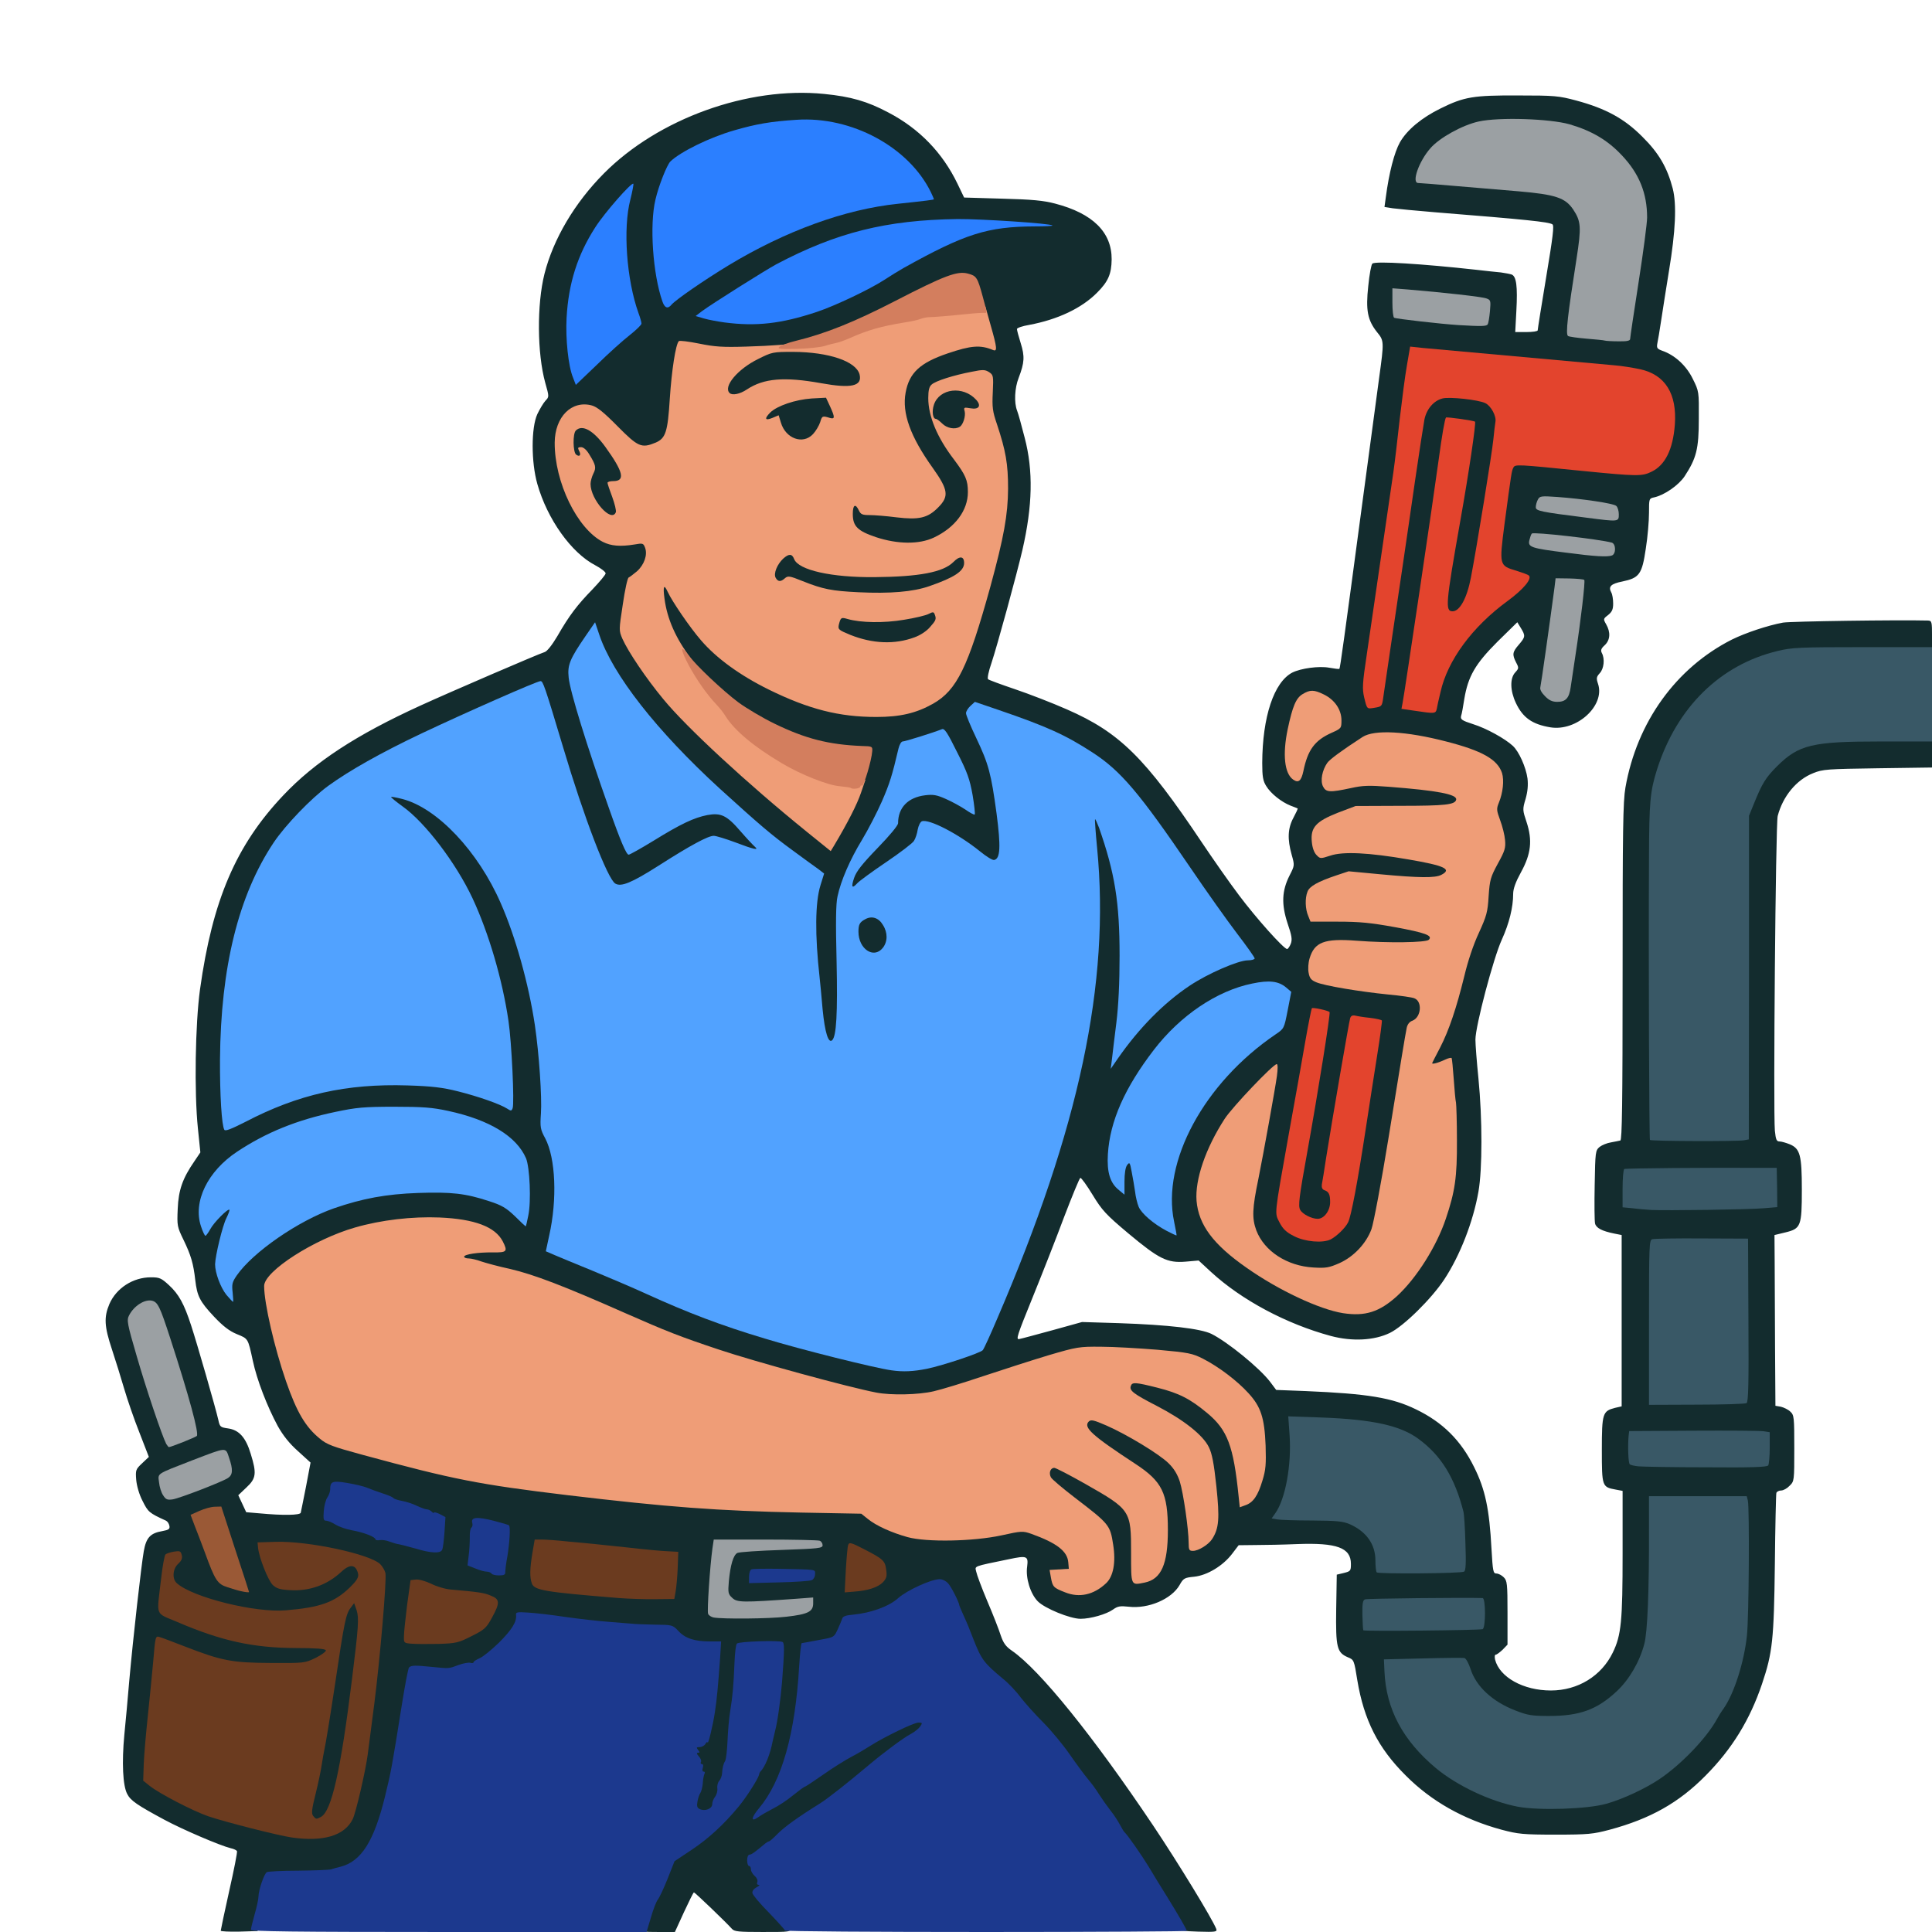 <svg xmlns="http://www.w3.org/2000/svg" version="1.0" viewBox="0 0 1024 1024">
  <g fill="#132c2e">
    <path d="M117 1023.3c0-.4 2-9.9 4.5-21.1 2.5-11.1 4.4-20.6 4.1-21.1-.3-.5-1.8-1.2-3.3-1.5-5.7-1.4-25.5-9.9-35-15-14.5-7.8-18.1-10.2-19.9-13.8-2.3-4.4-2.9-16.5-1.5-31.3.7-6.6 1.8-19.4 2.6-28.5 2.1-23.5 6.4-61.4 7.7-68.8 1.3-7.3 3.5-9.6 9.9-10.7 3.3-.6 4-1.1 3.7-2.7-.2-1.2-1-2.4-1.8-2.8-9-4.1-9.5-4.6-12.4-10.4-1.8-3.4-3.1-8-3.4-11.2-.4-5.2-.3-5.6 3.1-8.8l3.6-3.4-5-12.9c-2.8-7-6.4-17.5-8.1-23.3-1.7-5.8-4.6-15.2-6.5-20.9-4-12.1-4.3-16.9-1.3-24 3.7-8.4 12.5-14.1 22-14.1 4.5 0 5.5.4 9.6 4.2 5.2 4.8 8 9.9 11.7 21.3 3.1 9.4 13.1 44.2 14.4 50 .8 3.8 1.1 4 5.2 4.6 5.8.8 9.4 4.8 12 13.5 3.2 10.3 2.9 13-2.3 17.8l-4.3 4.1 2.1 4.5 2.1 4.5 7 .6c12.7 1.2 21.5 1 21.9-.3.2-.7 1.4-7 2.8-13.9l2.4-12.7-6.7-6.1c-4.6-4.1-7.9-8.3-10.7-13.3-5.6-10.4-11-24.3-13.2-34.6-2.6-12-2.4-11.6-8.5-14.1-3.9-1.6-7.3-4.2-12.1-9.3-7.5-8-8.9-10.8-9.9-19.3-1-8.9-2.3-13.2-6.2-21.3-3.4-7-3.5-7.5-3.1-16.5.4-10 2.6-16.2 8.9-25.3l3.1-4.6-1.3-12.7c-2-19.3-1.4-55.3 1.1-73.6 6.6-47.4 19.1-76.5 44.1-102.9 16.7-17.7 38.7-32.1 72.9-47.7 15.3-7 62.4-27.3 65.7-28.3 1.3-.4 3.9-3.7 6.7-8.4 6.3-11 10.6-16.6 18.6-24.8 3.8-4 7-7.8 7-8.5 0-.8-2.5-2.7-5.5-4.3-12.7-6.6-25.4-24.4-30.7-43.1-3.3-11.6-3.3-29.8 0-37 1.3-2.7 3.2-5.9 4.3-7.1 2-2.1 2-2.1-.1-9.5-4.3-15.6-4.5-41.5-.4-57.8 4.7-18.5 16-37.6 31.5-53.2 28.8-29 76.4-46.2 116.8-42.1 14.1 1.4 22.8 3.9 33.9 9.8 16.5 8.6 28.8 21.4 36.7 37.8l3.5 7.3 20.3.6c15.7.4 21.9 1 27.9 2.6 20 5.2 30.1 15.2 30 29.6-.1 7.7-1.8 11.7-7.7 17.6-8.2 8.3-21 14.3-36 17.1-3.6.6-6.5 1.6-6.5 2.2 0 .6.9 4 2 7.5 2.2 7 2 10.3-1.1 18.4-2.1 5.3-2.5 13.1-.8 17.4.6 1.5 2.4 8 4 14.3 4.6 17.5 4.2 36-1.2 59.5-3 12.9-13.3 50.6-16.4 59.9-1.5 4.3-2.3 8.1-1.8 8.6.4.4 6.9 2.8 14.3 5.3s19.8 7.3 27.5 10.7c27.9 12.2 41.4 25.5 71.5 70.5 5.9 8.8 14.7 21.4 19.7 28 8.9 11.9 23.7 28.5 25.5 28.5.4 0 1.3-1.2 1.9-2.7.9-2.3.6-4.3-1.7-11-3.3-10.1-3-17.2 1.1-25.3 2.7-5.3 2.7-5.3 1.1-11-2.3-8.2-2.1-13.9.9-19.5 1.4-2.6 2.4-4.8 2.3-5-.2-.1-1.9-.8-3.8-1.5-4.8-1.9-10.5-6.4-12.9-10.4-1.7-2.7-2.1-5-2.1-12.2.1-24.5 6.2-42.8 15.9-47.9 4.6-2.3 14.2-3.6 19.6-2.6 2.8.5 5.2.8 5.4.6.4-.4 2.5-15.7 12.1-87.5 3.9-28.9 7.9-59 9-67 2.6-18.9 2.6-19.4-1.1-23.9-5.1-6.4-6.1-11.7-4.7-24.5.6-6.1 1.6-11.5 2.2-11.9 1.8-1.4 26.1.1 55.1 3.3 5 .6 10.8 1.2 13 1.4 2.2.3 4.8.8 5.7 1.1 2.5 1 3.2 6.2 2.5 19.2l-.6 11.3h5.9c3.3 0 6-.4 6-.9 0-.6 2-13.2 4.5-28.2 3.6-21.6 4.3-27.4 3.3-28-2.1-1.3-13.6-2.5-62.3-6.4-9.9-.8-19.9-1.8-22.3-2.1l-4.4-.7.7-5.1c1.7-13 4.5-23.8 7.5-29.2 3.8-6.6 11.5-13 21.5-17.9 12.5-6.2 17.4-7 41-6.9 19.5 0 21.7.2 31 2.7 15.6 4.2 25.5 9.6 35 19.2 8.8 8.7 13.2 16.4 16.1 27.5 2.1 8.4 1.5 22.4-2 43.5-1.4 8.8-3.3 20.5-4.1 26-.8 5.5-1.8 11.2-2.1 12.6-.4 2.3-.1 2.8 2.6 3.8 6.7 2.3 12.8 7.9 16.2 14.9 3.3 6.6 3.3 6.8 3.2 21.2 0 16-1.3 20.9-7.5 30.4-3.2 4.8-10.7 10-16.1 11.2-2.8.6-2.8.7-2.8 8.2 0 4.2-.7 12.8-1.7 19-2 13.6-3.4 15.5-12.4 17.4-6.1 1.2-7.6 2.7-5.9 5.8.6 1 1 3.7 1 5.9 0 3.1-.6 4.4-2.7 6.1-2.6 2-2.6 2.1-1 4.9 2.4 4.2 2.2 8.3-.8 11.1-1.9 1.7-2.2 2.7-1.5 4.1 1.7 3.1 1.1 8.4-1.1 10.7-1.8 2-1.9 2.7-.9 5.7 3.8 11.5-11.3 25.3-25.3 23-9.6-1.6-14.6-5.1-18.3-13-3-6.4-3.2-13-.3-16.1 1.9-2.1 2-2.4.5-5.2-2.2-4.3-2-5.6 1.4-9.5 3.5-4.1 3.6-4.7 1.1-8.8l-1.9-3.1-10.5 10.3c-11.8 11.8-15.6 18.4-17.6 30.4-.6 3.9-1.3 7.9-1.7 9-.4 1.8.4 2.4 6.3 4.3 7.1 2.2 17 7.7 21.1 11.5 3.3 3 7 11.4 7.8 17.3.4 3.5.1 6.9-1 10.8-1.7 5.6-1.6 6 .5 12.3 3.2 9.7 2.4 16.9-3 26.7-2.8 5.1-4.1 8.7-4.1 11.4 0 7.1-2.1 15.6-6 24.2-4.5 9.8-14 45.9-14 53 0 2.6.7 11.8 1.6 20.6 2.1 21.3 2.1 48.2 0 60-2.8 16-9.8 33.9-18.1 46.5-6.8 10.3-21.5 24.8-28.9 28.4-8.3 4-19.9 4.6-31.2 1.6-23.7-6.4-47.4-19.1-63.5-33.9l-6.6-6.1-6.9.6c-9.8.8-14.1-1.4-30.4-15-11.9-10-13.9-12.2-18.9-20.4-3.1-5.1-6-9.1-6.5-9-.5.2-4.3 9.5-8.6 20.7-4.2 11.3-11.8 30.6-16.8 42.9-8.2 20.2-8.9 22.3-6.9 21.8 1.2-.2 9.2-2.4 17.7-4.7l15.5-4.3 19.5.6c26.4.9 43.4 2.9 49.1 5.7 8.6 4.3 25.4 18 31 25.3l3.3 4.4 15.6.6c33 1.4 45.8 3.5 58.5 9.7 14.1 6.8 23.8 16.4 30.8 30.6 5.9 11.8 8.1 22.3 9.2 43.2.7 12 .9 13.2 2.6 13.2 1.1 0 2.8.9 3.9 2 1.8 1.8 2 3.3 2 18.9v16.8l-2.6 2.7c-1.5 1.4-3.1 2.6-3.6 2.6-.6 0-.7 1.1-.4 2.6 2.4 9.4 15 16.4 29.6 16.4 14.3 0 26.8-7.7 32.8-20.1 4.5-9.2 5.2-16.8 5.2-52.4v-33.3l-3.7-.7c-7.2-1.3-7.3-1.7-7.3-21 0-19.4.4-20.6 7-22.3l3.5-.8v-90.8l-4-.8c-6.4-1.3-9.5-2.9-10.1-5.3-.3-1.2-.4-10.4-.2-20.4.3-17.7.4-18.3 2.6-20.2 1.3-1 4-2.1 6-2.4 2-.4 4.3-.8 5-1 .9-.4 1.2-19.1 1.2-89.3 0-75.5.2-90.3 1.5-97.8 6.1-34.7 26.8-63.4 56.4-78.4 7.3-3.6 19-7.5 27.1-9 4.2-.7 61-1.5 76.8-1.1 2.1.1 2.2.5 2.2 8.6v8.5h-35.2c-31.7 0-36.1.2-43.5 2-30.7 7.3-52.9 29.2-64.4 63.5l-3.4 10-.2 89.8c-.3 84.5-.2 89.7 1.5 89.7.9 0 10.7.2 21.7.3 11 .2 20.7.2 21.6-.1 1.5-.3 1.6-8 1.7-86l.1-85.7 2.7-6.5c4.4-10.9 6.3-13.9 12.3-19.9 11.6-11.5 18.4-13.1 56.3-13.1h28.8v16.8l-28.7.4c-26.8.4-29.2.5-34.3 2.6-8.9 3.5-16.1 12.3-18.8 22.7-1.1 4.2-2.4 156.3-1.5 166.8.5 4.8.9 5.7 2.5 5.7 1 0 3.4.7 5.4 1.5 5.5 2.3 6.4 5.8 6.4 24 0 19.4-.5 20.7-8.7 22.7l-5.8 1.4.1 14.4c0 8 .1 28.3.2 45.3l.2 30.8 2.9.5c1.6.4 3.9 1.5 5 2.6 2 1.8 2.1 3 2.1 19.4 0 17.2 0 17.5-2.5 19.9-1.3 1.4-3.3 2.5-4.5 2.5-1.1 0-2.3.6-2.5 1.3-.2.6-.6 17.6-.8 37.7-.5 40-1.2 46.9-6.8 63.5-6.4 19-15.9 34.5-29.9 48.6-14.2 14.4-29.3 22.9-50.9 28.7-8.7 2.3-11.3 2.6-28.6 2.6s-19.9-.3-28.6-2.6c-20.3-5.5-37.3-15.1-50.9-28.8-14.6-14.5-22.1-29.4-25.6-50.4-1.7-10.7-1.8-10.9-5-12.2-5.8-2.5-6.5-5.1-6.2-25.6l.3-18.2 3.8-.9c3.5-.9 3.7-1.1 3.7-4.8 0-8.6-7.5-11.3-28.6-10.5-7.1.3-17 .5-21.9.5l-9 .1-3.5 4.6c-4.8 6.3-13.2 11.4-20.1 12.1-5.1.5-5.7.8-7.7 4.4-4.3 7.5-16.6 12.7-26.9 11.5-4.6-.5-5.9-.3-8.4 1.5-3.5 2.5-11.9 4.9-17.2 4.9-5.5 0-19-5.5-22.7-9.3-3.9-4-6.5-12.4-5.6-18.4.7-5.6-.1-5.9-9.6-3.9-19.4 4-18.1 3.5-17.4 6.6.3 1.6 2.9 8.6 5.9 15.7 3 7 6.2 15.2 7.1 18.1 1.4 4.1 2.7 5.9 5.9 8.1 14.8 10.2 43.1 45.3 74.9 92.7 13.4 20 31.3 49.4 33.4 54.7.6 1.6-.1 1.8-9.6 1.5-7.9-.2-10.5-.7-11.1-1.8-.5-.8-3.8-6.2-7.4-12-3.5-5.8-8.3-13.6-10.6-17.5-3.9-6.4-11.5-17.3-13-18.5-.3-.3-1.4-2.1-2.4-4s-3.2-5.3-5-7.5c-1.7-2.2-4.4-6-6-8.5-1.5-2.5-4.2-6.1-5.9-8.1-1.7-2-6-7.8-9.6-13-3.6-5.2-9.9-12.8-14-16.9-4.1-4.1-9.5-10.1-12-13.3-2.4-3.3-6.7-7.8-9.5-10-10-8.3-11.3-10.1-15.5-20.7-2.8-7.2-3.4-8.7-5.8-14-1.1-2.5-2.8-6.5-3.8-9s-2.6-5.5-3.7-6.6l-1.9-2.2-7.2 2.9c-4 1.7-9.1 4.7-11.5 6.9-4.8 4.4-14.5 7.9-23.9 8.8-3.8.3-5.5.9-5.8 2.1-.3.9-1.4 3.4-2.4 5.7l-1.8 4.1-9.1 1.8-9.1 1.7v5.8c0 23.6-7.5 59.6-14.6 70.5-2.3 3.6-1.3 3.1 5-2 3.1-2.5 5.8-4.5 6.2-4.5.3 0 4.8-3 10-6.6 5.1-3.6 11.7-7.7 14.6-9.2 2.9-1.5 7.3-4.1 9.8-5.7 2.5-1.6 8.8-5 14-7.7 7.7-3.8 10.5-4.8 14.8-4.8h5.2v3.3c-.1 3.9-1.8 6.3-6.2 8.7-3.9 2-14.8 10.1-22.3 16.5-11.4 9.6-21.7 17.7-25.8 20.3-11.6 7.2-18.8 12.4-22.5 16.1-2.2 2.3-4.3 4.1-4.7 4.1-.4 0-1.2.6-2 1.3-.7.6-2.7 2.3-4.4 3.6-3.3 2.5-4.1 5.8-1.7 6.7 3.1 1.2 5 12.4 2.1 12.4-.8 0 2.1 3.7 6.5 8.3 5.2 5.3 8 9 8 10.5 0 2.2-.1 2.2-14.8 2.2-12.8 0-15-.2-16.3-1.7-3-3.4-19.6-19.3-20.1-19.3-.3 0-2.6 4.7-5.3 10.5l-4.8 10.5h-8.8c-8.4 0-8.9-.1-8.9-2.1 0-3.2 4.1-16.2 5.7-18 .7-.9 3-5.8 5.1-11l3.7-9.4 9-6c12.4-8.2 25-21.2 32.3-33.3 1.8-2.9 3.2-5.9 3.2-6.7 0-.8.3-1.5.8-1.5 4.3 0 12.2-37.1 12.2-57.2V873h-8.9c-5 0-9.2.3-9.5.8-.2.4-.7 6.9-1 14.5-.3 7.6-1.1 14.8-1.7 15.9-.6 1.1-1.3 7.9-1.6 15.1-.3 7.7-1.1 14.8-1.9 17-.8 2-1.4 5.1-1.4 6.7 0 1.7-.4 3-1 3-.5 0-1 1.8-1 3.9 0 2.2-.5 4.1-1.1 4.3-.6.2-1.4 1.9-1.8 3.8-.6 3.2-1.1 3.6-5.4 4.4-3.3.7-5.5.6-7.3-.3-2.6-1.1-2.7-1.4-2-7.3.3-3.3 1.1-6.7 1.7-7.5 1.4-1.6.6-12-1-13.6-.6-.6-1.1-3.3-1.1-5.9 0-3.9.3-4.8 1.8-4.8 4.7 0 7.8-10 9.2-30 .5-7.3 1.2-14.7 1.6-16.6l.6-3.4h-5.8c-8.2 0-13.5-1.7-16.4-5.2-2.5-2.9-2.8-3-12-3.3-11.6-.2-29.9-2-48.2-4.6-19.6-2.7-19.2-2.8-20.8 2.3-1.4 4.9-13.5 17.5-18.8 19.7-1.8.8-3.2 1.7-3.2 2.2 0 .5-1.8.9-4 .9-2.3 0-5.5.7-7.2 1.6-2.6 1.3-4.4 1.4-12.6.5-5.3-.6-10-.7-10.5-.2-.4.4-2.1 9.5-3.8 20.2-5.1 32-5.6 34.9-8.8 47.9-3.1 13.1-7.5 24.1-11.8 29.6-5.8 7.6-16 10.5-36.2 10.3-7.7 0-14.4.2-14.9.5-1.2.7-4.2 9.7-4.2 12.8-.1 1.3-.9 5.2-1.8 8.8l-1.7 6.5-9.8.3c-5.3.1-9.7-.1-9.7-.5zm54.7-52.8c5.2-1.5 10.3-5.4 12.2-9.2 1.7-3.4 6.9-25.9 8-34.8.6-4.4 2-14.7 3.1-23 2.3-17.2 6-56.1 6-63.9 0-5.4-1.5-7.8-6.6-10.4-1.9-1-2-.9-1.6 4.7.4 5.6.3 5.9-3.3 9.4-3.8 3.7-3.8 3.7-1.2 3.7 5.6 0 5.9 9.9 1.2 46.5-3.6 28.8-6.2 44.3-9 55.6-2.9 11.5-4.6 15.4-7.4 16.9-2.7 1.4-8.4 1.3-9.9-.2-1.8-1.8-1.5-8 .9-17.1 1.2-4.5 2.7-11.8 3.5-16.2 3.2-18.3 8.5-52.8 8.2-53.1-.2-.2-2.8.9-5.8 2.4-5.5 2.7-5.6 2.7-26.5 2.6-23.7-.1-28.9-1-47.7-8.5-5.5-2.2-10.2-3.8-10.4-3.7-.1.2-.8 6.2-1.4 13.3-.6 7.2-1.8 19.8-2.7 28-.9 8.3-1.8 17.8-2.1 21.1-.4 6.1-.3 6.2 3.2 9 5 4 22.9 13.3 31.1 16.1 13.7 4.7 42.5 11.5 51.6 12.2.8 0 3.8-.6 6.6-1.4zM848.5 953c8.6-2.4 20.7-8 28.3-13.2 11.5-7.8 24.8-21.7 30.2-31.6.8-1.5 2.4-4.1 3.6-5.7 4.4-6.4 10.2-22.7 11.9-33.5.9-5.4 1.6-66.3.9-70.2l-.6-2.8h-45.6l-.5 36.3c-.5 40.2-.8 42.4-7.4 54.9-4.1 7.8-12.8 16.5-20.1 20.2-8.3 4.1-13.9 5.1-28.2 5.1-12.5 0-14.1-.2-20.8-2.9-12.3-4.8-20.9-12.8-23.8-22.1l-1.8-5.5H737v3.8c0 2 .9 7.1 1.9 11.3 3.5 13.6 11.7 25.7 25.1 37 11.3 9.4 28.8 17.7 43.5 20.5 10.3 2 30.8 1.2 41-1.6zm-667.7-99.9 1.1-3.1-3 1.6c-4.7 2.4-15.2 4.3-27.4 5-13.5.8-26.4-1.1-42.1-6.1-12.6-4-18.4-7-20.1-10.5-1.2-2.4-1.3-2.4-1.3 1.5 0 2.2-.3 5.6-.6 7.5l-.6 3.5 9.4 3.9c24.3 10.3 40.9 13.9 63.8 14l15.5.1.4 3c.3 2 1-.4 2.1-7.2 1-5.6 2.2-11.5 2.8-13.2zm67.1 10.8c5.2-2.8 6.9-4.4 9.3-8.7l3-5.2-3.6-1.5c-2.1-.9-8.7-1.9-14.9-2.4-8.7-.6-12-1.3-14.7-3-6.1-3.7-6.5-3.3-7.9 8.6-.7 5.9-1.5 11.9-1.8 13.4-.5 2.8-.5 2.8 5.3 3.1 11.4.6 18.5-.6 25.3-4.3zm534.9-3.4c.7-.3 1.2-2.3 1.2-5.5v-5h-28.2c-15.6 0-28.9.4-29.6.9-1 .6-1.2 2.1-.7 5.4.6 3.7 1.1 4.7 2.9 4.9 3.1.4 52.9-.2 54.4-.7zM414 853.9c5.6-.7 10.8-1.8 11.8-2.6 1.5-1.3 1.2-1.4-2.8-.9-2.5.4-11.5.9-20 1.2-14.9.6-15.6.5-17.7-1.5-2-1.9-2.3-3.2-2.3-9.4 0-8.9 2.2-18.7 4.6-20.4 1.6-1.1 1.3-1.3-2.3-1.3h-4l-.7 4.8c-1.5 11.5-2.6 28.6-1.9 29.3 2.2 2.1 20.3 2.5 35.3.8zm-59.5-10.1c.3-.7.9-5 1.3-9.5l.8-8.2-4.1-.5c-6.1-.8-63.9-6.6-65.6-6.6-1.2 0-3 14.7-2 17.2 1.4 3.7 7.1 4.7 46.1 7.7 15.9 1.3 23 1.2 23.5-.1zm223.3-3.7c7-3.6 9.5-7.9 9.4-15.8-.3-11-2.3-13.7-20.5-27.5-12.5-9.6-13.7-11-13.7-15.7 0-5.2.8-6.1 5.8-6.1 3.9 0 6.8 1.3 19.6 8.6 23.7 13.5 23.9 13.8 24.4 36.7.4 15.6.4 15.8 2.5 15.2 4-1.2 8.4-6.9 9.6-12.4 1.4-6.6 1.4-17.5 0-24-1.9-8.9-5.6-13.2-19.1-22.2-13.5-9-19.6-13.5-21.5-15.8-1.6-1.9-1.7-9.3-.1-10.9 3.2-3.2 15.1 1 33.5 12 13.4 7.9 18.3 12.7 20.6 20 1.5 5 4.2 22.1 4.9 32.2l.3 3.9 3.2-2.7c1.9-1.6 3.8-4.6 4.8-7.6 1.5-4.5 1.5-6 0-19.2-1.1-10.1-2.2-15.6-3.8-18.8-3.1-6.4-13.4-14.5-27.5-21.8-6.6-3.4-12.5-6.8-13.1-7.6-.7-.8-1.1-3.4-.9-5.8l.3-4.3 4.8-.3c6.1-.4 23.3 3.9 29.9 7.5 9.5 5.2 18 13.2 21.5 20.3 3.2 6.5 6.3 20.3 6.3 28.5.1 9.4 3.5 7.1 7.2-4.8 2.5-8.2 2.1-21-.8-29.6-3.1-9.1-16.4-21.6-30.7-28.9-5.7-2.9-7.7-3.3-23.7-4.7-29.7-2.7-34-2.4-52.2 2.9-8.6 2.5-23.7 7.3-33.5 10.6-22.2 7.5-27.6 8.9-38.3 10-15.9 1.7-31.5-1.2-79-14.6-33.8-9.6-50.3-15.5-79.8-28.5-32.3-14.3-48.3-20.4-60.7-23.3-6.1-1.3-13-3.2-15.4-4-2.4-.9-5.4-1.6-6.7-1.6-2.1 0-2.4-.5-2.4-3.9 0-4.4 0-4.4 13.4-5.7l7-.7-3.9-3.4c-13.9-12-55.9-10.2-85.2 3.6-12.8 6.1-27.9 16.6-30.3 21.1-1.7 3.3 3.9 28.8 10.6 48 5.7 16.5 10.3 24.3 17.9 30.5 3.8 3.2 6.9 4.3 22.7 8.6 48.2 13.1 61.5 15.7 108.8 21.4 53 6.3 79.3 8.3 123.5 9.2l32 .6 3.5 2.8c4.4 3.6 12.7 7.3 21 9.6 10.3 2.9 27.2 2.4 44.6-1.1 13.9-2.9 14.2-2.9 19.3-1.2 8.3 2.7 15.6 6.5 18.6 9.6 2.4 2.5 2.8 3.8 2.9 9.2l.1 6.3-4.7.3c-3.8.2-4.6.6-4.1 1.9.7 1.8 7.9 5.2 11.1 5.3 1.2 0 3.9-.9 6-1.9zm-414.4-1.6c5.6-1.7 10.2-4.4 14.7-8.5 1.7-1.7 4.3-3 5.8-3.1h2.6l-2.4-1c-4.9-1.9-31.5-6-37.6-5.7l-6.3.3 2.4 6.9c1.3 3.8 3.2 7.8 4.1 8.9 3.6 3.9 8.8 4.6 16.7 2.2zm295.5.5c6.9-2 9.3-6.4 5.2-9.8-2.1-1.7-11.2-6.4-11.6-6-.2.2-.6 4-1 8.6-.8 8.2-.8 8.2 1.6 8.2 1.3 0 3.9-.4 5.8-1zm-332.9-.6c0-2-11.5-36.4-12.2-36.4-.5 0-2.5.7-4.4 1.5-2.8 1.2-3.5 1.9-2.9 3.2.4 1 2.5 6.4 4.6 12 5.4 14.3 7.4 17.9 10.6 19.1 3.4 1.3 4.3 1.4 4.3.6zm292.1-3.4c-1.9-.5-4.4-.4-5.5 0-1.5.6-.5.9 3.4.8 5 0 5.2-.1 2.1-.8zm-152.2-13.1c1.8-10.6 1.9-10.4-4.7-12.3-7.2-2-7.2-2-7.2.2 0 1-.3 2.2-.7 2.5-.3.4-.7 3.1-.8 6-.1 2.8-.5 5.9-.9 6.8-.6 1.3.2 2 3.6 3.2 5.9 2.2 8.2 2.5 9 1.2.4-.6 1.2-4 1.7-7.6zm503.6 8.4 4.7-.6-.5-11.6c-.9-20.4-6.4-34.8-17.9-46.3-7.8-7.7-16-12.1-26.8-14.4-7.6-1.5-26.9-3.4-36.5-3.4h-6.1l.4 9.3c.5 11.2-1 24.4-3.7 32.3-1.1 3.2-1.7 6.1-1.4 6.4.2.3 7.6.6 16.3.7 13.5.1 16.5.4 20.4 2.2 8.9 3.9 13.6 10.6 13.6 19.2 0 3.1.3 5.9.7 6.2.8.9 30.5.9 36.8 0zm-537.7-18.1.3-6.2-3.1-.6c-1.7-.4-3.3-1.1-3.6-1.5-.3-.5-1.2-.9-2-.9s-3.3-.9-5.5-1.9c-2.1-1.1-5.7-2.2-7.9-2.6-2.2-.4-4.2-1.1-4.5-1.5-.3-.5-2.9-1.6-5.8-2.5-2.8-.9-6.6-2.3-8.3-3.1-1.8-.8-5.3-1.5-8-1.6-4.7-.3-4.8-.2-5.5 3-.4 1.9-1.2 3.9-1.8 4.5-.6.6-1.1 2-1.1 3.2.1 2.4 8.9 6.8 15.8 7.9 2.4.3 6.2 1.5 8.5 2.5s6.9 2.5 10.2 3.2c3.3.7 8.2 2.1 11 3.1 2.7.9 6.4 1.6 8 1.5 3-.2 3-.3 3.3-6.5zm-126.7-26.3c7.1-2.8 13.1-5.5 13.5-6 .9-1.6-.7-6.9-2.1-6.9-1.4 0-25 9-27.8 10.6-1.3.8-1.4 1.3-.2 4.2.8 1.7 1.9 3.2 2.6 3.2.6 0 6.9-2.3 14-5.1zM932 774.1c2.2-.6 2.5-1.3 2.8-6.4.2-4.1-.1-5.7-1-5.8-8.1-.5-66-.1-66.5.5-.4.4-.7 3-.8 5.9v5.2l7.5.6c10.8.8 55.1.8 58 0zM96.7 760.4c4.9-1.9 5-.2-.3-18.6-7.5-25.9-14.8-47.3-16.5-48.4-1.3-.8-5.5 2-7.4 5-1.4 2.1-1.2 3.6 3.9 20.7 4.7 15.8 9.1 28.9 13.5 40.2 1.2 3.2 1.3 3.2 6.8 1.1zm826.2-19.9c.4-.2.9-18.4 1-40.3l.2-39.9-3.8-.6c-4.9-.9-27.9-.9-36.5 0l-6.8.6V741l18.3.3c18.2.3 26.2.1 27.6-.8zm-434.7-18c9-1.9 28.4-8.4 29.7-9.9.6-.7 4-8.1 7.6-16.6 42.9-99.7 59.6-176.2 53-243.5-2.2-21.9-2.2-21.5 1.9-21.5 3.2 0 3.4.3 5.4 5.8 6.8 19 10.1 37.1 10.9 60.7.5 14.9-.5 36.7-2.3 50l-.5 4 3.2-4c6.9-8.5 21.8-22.3 30-27.8 8.7-5.8 25.9-13.7 29.8-13.7 1.7 0 .7-1.8-5.8-10.2-4.3-5.7-14.7-20.4-23.1-32.8-32.2-47.3-41.9-57.5-67.5-70.3-6.9-3.4-29.9-12.3-38.3-14.8-6.7-2-6.9-.6-1.3 11.2 5.9 12.5 7.4 17.9 10 37.1 2.3 16.1 2.6 26.2 1.1 30.2-.8 2.3-1.5 2.6-5.3 2.6-3.9 0-5.3-.7-11.2-5.4-6.8-5.4-19.1-12.8-23.2-14.1-1.9-.5-2.3-.1-2.9 3.2-.3 2.1-1.2 4.8-2 6-.7 1.2-7.4 6.3-14.8 11.3-7.4 5-14.2 10-15.2 11.1-1.1 1.2-3 1.9-5.4 1.9-2.6 0-4.1.5-4.6 1.8-.5.9-.9 18.1-.9 38.2 0 41.1-.2 42-6 42-5.2 0-6.1-2.3-7.9-20.5-3.1-31.9-3.9-49.6-2.6-58.6.7-4.6 1.3-9.1 1.4-10 0-1-4.5-5-11.9-10.4-6.6-4.8-14.8-11.2-18.2-14.2-7.3-6.3-8.4-5.9-1.8.7 3.4 3.4 4.4 5.3 4.5 7.8 0 3-.2 3.2-3.7 3.2-2.1 0-7.9-1.4-13-3.2-10.9-3.9-9.2-4.4-30.2 9-19.4 12.2-21.4 13.2-28.3 13.2-5.6 0-5.9-.1-8.3-3.8-4.8-7.3-17.8-43.9-28.4-80.1-3.3-11.2-6.4-20.8-7-21.4-1.8-1.8-70.5 29.6-90.6 41.6-15.4 9.1-22.7 14.6-32.6 24.7-22.6 22.9-35.5 54.2-40.3 97-2.4 21.7-2.9 38.3-1.6 51.5.6 6.6 1.3 12.1 1.5 12.3.2.2 3.9-1.5 8.4-3.7 27.2-13.7 51.3-18.7 86.1-17.8 20.9.5 30.9 2.3 46.5 8.2l6.8 2.5-.6-13.7c-1.5-32.6-8.9-63.8-21.3-90.3-8.8-18.6-25.1-40.1-36.9-48.5-5.8-4.2-6.5-5-6.5-8.1 0-3.2.2-3.4 3.3-3.4 20.7 0 46.9 24.3 61.1 56.7 13.3 30.2 21.6 72.4 21.6 110 0 9.5.3 11.7 2.1 14.7 2.8 4.8 4.8 17 4.8 29.6.1 9.6-.4 14.5-2.4 26.7-.8 4.8-3.7 3.1 22.5 13.8 8.5 3.5 21.4 9 28.6 12.3 32.1 14.7 66.3 26.1 105.9 35.2 18.4 4.3 22.9 5.2 28.2 5.9.6 0 4.5-.6 8.5-1.4zm239.5-31.6c12.7-6.2 28.9-27.9 35.6-47.9 6-17.9 7.2-32.7 4.8-61.2l-1.4-15.6-5.3.5-5.4.6v-3.4c0-1.9 1.6-6.5 4-10.9 4.8-9.4 9-21.6 13.1-38.6 1.9-8.1 4.8-16.6 7.7-22.9 4.1-8.9 4.7-11 5.2-19.1.5-8.3.9-9.8 5-17.6l4.4-8.5-2.3-5.4c-3.1-7.6-3.7-13-1.8-18.1 2.8-7.6 2.6-10.6-1-14.9-3.6-4.2-12.6-8.2-26.6-11.8-20.9-5.4-33.1-6.1-38.8-2.3-1.4.9-5.8 3.9-9.8 6.5-7 4.8-11.1 9.4-11.1 12.9 0 2.8 1.5 3 10 1.2 7-1.4 10.1-1.5 23.3-.5 17.5 1.3 29.8 2.8 34.5 4.3 3.2 1 3.3 1.2 3 5.6-.3 4.1-.6 4.7-3.3 5.5-1.6.5-13.6.9-26.5.9l-23.5.1-9.5 3.6c-7.6 2.9-9.9 4.3-11.7 7-1.5 2.2-2.1 4.2-1.7 5.5 1.2 3.9 2.3 4.5 5.6 3.4 4.7-1.7 28.4-.3 45.2 2.6 18.8 3.3 20.1 3.9 20.1 9.1 0 3.2-.5 4.2-2.5 5.2-3.3 1.7-18.6 1.6-36.5-.1-13.4-1.3-14.3-1.3-20 .6-13.4 4.6-16.7 7.8-14.5 14.3l1.1 3.3 15.7.5c10.7.3 20.1 1.3 29.7 3.1 18.6 3.5 18.7 3.5 18.3 8.8l-.3 4.3-5.5.8c-3 .5-12.2.5-20.5.1-22.4-1.1-27.7-1-31.2.4-3.6 1.6-6.6 6.9-6.1 11 .2 2.3 1.1 3 5.4 4.4 4.9 1.6 24.5 4.7 41.7 6.6 4.9.5 9.3 1.4 9.9 2 1.6 1.6 2.1 10.3.9 13.5-.6 1.5-2.2 3.2-3.5 3.7-1.5.5-2.6 1.9-3 3.7-1.1 5.6-2.7 15.6-9.6 58.1-3.9 24-8 45.7-9.1 48.7-2.8 7.6-9.4 14.6-17 17.9-5.7 2.6-6.9 2.8-16.8 2.4-12.4-.4-18.9-2.9-26.5-9.8-6.7-6.2-9-12.9-8.3-24.5.3-4.9 1.3-12.4 2.2-16.5 2.7-12.8 9.5-50.3 9.1-50.7-.7-.8-16.4 16.7-20.4 22.7-9.4 14.2-16 32.3-14.7 40.4.9 6.4 5.6 14.8 11.5 20.6 8.1 8.1 22.9 18.2 36.5 25 21.9 10.9 33.2 13.3 42.2 8.9zm-596.6-27.3c16.7-15.5 35.7-25.2 60.9-31.2 13-3.1 43.2-4.5 55.6-2.5 10.3 1.7 21.1 5.5 25.6 9.1l3.7 3 .7-3.6c.9-5.1-.1-17.3-1.9-21.6-2-4.8-7.7-11-13.6-14.8-18.5-11.8-52-15.8-81.2-9.7-31.4 6.6-58.7 21.3-67.5 36.3-3.3 5.6-5.5 13-4.8 15.8.5 2.1.8 2 4.8-2.1 3.5-3.5 5-4.3 8-4.3 3.4 0 3.6.2 3.6 3.2 0 1.7-.9 5-2 7.3-3.4 7-6 20.8-4.8 25.5l1 4 3-4.5c1.6-2.4 5.6-6.9 8.9-9.9zm571.7-10c3-1.6 7.4-6 9-9.2 1.3-2.5 5.1-23 8.7-46.9 1.4-9.3 3.9-25.3 5.6-35.4 1.6-10.1 2.9-18.4 2.7-18.6-.2-.1-2.4-.6-5.1-.9-3.5-.5-4.8-.4-5.2.6-.3.7-2.5 13.5-5 28.3-2.5 14.9-5.7 33.5-7 41.5-1.4 8-2.5 14.6-2.5 14.8 0 .1.6.2 1.4.2 2 0 2.6 2.3 2.6 9.4 0 9-2.2 11.6-9.6 11.6-6.1 0-10.8-1.9-12.5-5.2-1.5-2.8-.7-10.4 3.6-34.3 8.4-46.7 11.8-69.6 10.6-70.8-1.9-1.9-2.5.1-5.5 17.6-1.5 8.9-5.4 30.8-8.7 48.7-3.2 17.8-5.9 33.8-5.9 35.5 0 4.7 3.2 8.9 9.1 11.9 5.9 2.9 9.7 3.3 13.7 1.2zm-84.2-19.4c.1-11.8.5-15 2.8-22.7 7.4-24.6 26.5-49.1 51.7-66.2 4.4-3 4.6-3.5 5.8-10.3 1.5-8 1-9.2-4.3-11-2.5-.8-4.8-.6-10.8.9-25.4 6.5-49.3 28.2-64.6 58.7-7.4 14.8-10.8 30.7-7.9 37.4l1.5 3.5.1-3.8c.1-5.7 1.6-7.7 5.6-7.7 3.3 0 3.4.2 4.4 5.3.6 2.8 1.3 7.5 1.7 10.2 1 7.7 2.8 11 8.4 15.4 2.8 2.3 5.3 4.1 5.3 4.1.1 0 .3-6.2.3-13.8zm319.9 2.6c.4-.4.4-3.9 0-7.8l-.7-7-37.2.2-37.1.3-.3 7.2c-.3 7.1-.3 7.2 2.5 7.6 4.4.7 72.1.3 72.8-.5zM347.3 440.2c6.5-3.9 14.2-8 17.2-9.1 7-2.6 17.1-3.6 21-2.1 2.3.8 1.1-.6-4.5-5.6-19.4-17.4-39.5-39.4-52.2-57.4-4-5.6-12.3-20.3-14.1-25-.7-2-3.5 1.3-7.7 9.2l-3.1 5.7 1.5 6.3c1.4 5.8 9.7 32.9 13.1 42.3.8 2.2 3.3 9.4 5.6 16 6.2 18 10 27.6 10.7 27.1.4-.2 6-3.5 12.5-7.4zm125.8-7.7c.2-5.4 1.4-7.7 5.5-10.7 3.5-2.5 5.4-3.1 12-3.5 7.5-.5 8.3-.4 15 2.8l7.1 3.4-1.2-5.5c-1.5-6.9-12.1-28.3-13.8-27.7-.7.3-4.9 1.5-9.5 2.8-8 2.3-8.3 2.5-9.1 5.9-3.1 13.5-4.6 18.4-8.6 27.6-2.5 5.7-5.9 12.7-7.6 15.6l-3.1 5.3 6.6-6.5c5.1-5 6.6-7.1 6.7-9.5zm-26.5-.5c5-8.7 13.6-33 11.6-33-.4 0-5.5-.5-11.4-1-25.1-2.4-48-12.9-69.5-31.9-18.9-16.7-26.7-30.6-28.8-51.3l-.7-6.8h3.9c3.4 0 4.2.4 5.2 2.7 2.3 5 11.7 18.8 17.6 25.6 8.2 9.6 20.8 18.7 36 26.2 33.2 16.3 60.9 18.9 81 7.5 12.7-7.2 18.6-19.4 30.4-62 9.6-35.2 11.3-50.4 7.2-67.2-1.1-4.8-2.8-10.4-3.7-12.5-1.1-2.5-1.9-7.9-2.3-15.8l-.6-12-5 .2c-2.7.1-7 .9-9.5 1.7l-4.5 1.4 4.8.1c8.9.2 14 4.4 13.5 11.2-.3 4.1-.5 4.4-3.4 4.7-2.8.3-3.3.8-3.8 3.7-.9 4.9-3 6.5-8.2 6.5-2.4 0-4.4.4-4.4.9 0 .6 2.7 4.5 6 8.9 7.4 9.8 8 11.5 8 21 0 13-5.5 21.2-18 27.1-4.9 2.3-6.7 2.6-17 2.6-9.8-.1-12.7-.5-19.7-2.8-10.8-3.6-12.3-5.5-12.3-15.3V265h4c3.3 0 4.2.4 5.2 2.5 1 2.2 1.7 2.5 6.7 2.5 3.1 0 8.5.5 12.1 1.1 5.3.8 7.1.7 10.7-.6 3.8-1.5 10.3-7.4 10.3-9.3 0-.5-3-5.1-6.7-10.3-12.4-17.3-16.7-30.3-14.5-44.1 1.9-12.3 6.9-17.2 24-23 6-2 10.9-3 15.7-3.1l7.1-.2-4.3-15c-2.6-9.4-4.9-15.5-6-16.3-3.2-2.4-8.4-.5-33.7 12.3-17 8.7-29.1 14.1-38 17.1-7.1 2.3-12.3 4.5-11.5 4.8.7.2 3.7.7 6.5 1 8.6 1 15.1 3.5 18.9 7 3.1 3 3.5 3.9 3.5 8.3 0 6.5-1.3 7.6-10.5 8.3l-7.4.5 1.9 4c1.1 2.2 1.9 5.9 2 8.3 0 4.1-.1 4.2-3.4 4.2-2.9 0-3.6.5-4.4 3-.6 1.6-2.2 4.1-3.6 5.5-2.2 2.2-3.4 2.5-9.2 2.5-6.2 0-6.8-.2-10-3.4-1.9-1.9-3.4-4.1-3.4-5 0-1.2-1-1.6-4-1.6h-4v-4c0-8.1 9.6-13 27-13.8l10.5-.5-9.5-1.8c-15.7-3-23.6-2.1-32.1 3.6-3.4 2.2-4.9 2.5-9.7 2.3l-5.7-.3-.3-5.5c-.2-4.9.1-5.9 3-9.4 1.7-2.1 5.2-5.2 7.7-6.7l4.5-2.9h-11c-6-.1-14-.7-17.9-1.4-3.8-.8-7.1-1.3-7.3-1.1-1.1 1-3.3 16.9-4.2 29.9-1.1 17.6-2.2 20.9-7.5 23.2-1.9.8-6.3 1.4-9.8 1.4h-6.3l-10.6-10.5c-9.4-9.4-10.8-10.5-14-10.5-2.9 0-4.3.8-7.1 3.9-5.2 5.8-6.3 10.4-4.8 20.2 2.7 17.5 13.7 36.6 24.3 42 3.2 1.6 5 1.8 12.7 1.2l9-.6 1.2 2.9c1.4 3.8.4 12.2-1.9 15.4-1 1.4-3.3 3.4-4.9 4.5-3 1.9-3.2 2.6-4.9 13.4-2 13.3-2 13.3 5.8 25.8 14.3 22.9 42.5 51.2 87.8 88.2l12.4 10.2 1.4-2.8c.8-1.5 3.4-6.2 5.8-10.3zm241.5-27.3c0-3.6 3.3-10.6 6.4-13.8 1.5-1.7 5.2-4.1 8.2-5.4 2.9-1.3 5.3-2.9 5.3-3.6 0-2.3-4.2-7.8-7.6-10-4.1-2.5-7.6-2-9.8 1.4-4 6.2-7.9 28.4-5.7 32.6 1.4 2.5 3.1 1.9 3.2-1.2zm72-39.3c3.9-18 16.6-35.7 35.9-49.9 4.9-3.5 9.1-6.8 9.4-7.3.3-.5-1.9-1.7-5-2.7-8.4-2.6-9.1-4.2-7.6-17.9 2.1-18.4 5.2-39.9 6.3-42.4.9-2.3 1.2-2.4 9.7-1.7 4.8.3 19.9 1.8 33.5 3.1 27.2 2.8 29.2 2.6 34.2-2.4 4-4 6.3-9.2 7.6-16.9 1.6-9.7-.5-17.1-6.6-23-4.8-4.5-11.3-6.5-25-7.7-37.3-3.3-96.6-8.7-99.1-9.1l-3.1-.5-1.7 9.7c-.9 5.4-2.5 18.1-3.7 28.3-1.1 10.2-3.3 27.7-5 39-1.6 11.3-4.5 31.3-6.4 44.5-2 13.2-4.6 31.1-5.8 39.9-1.9 12.4-2.1 16.7-1.3 19.7 1.3 5 2.9 4.5 3.7-1.2.6-4.4 5.7-39 10.4-70.4 1.4-9.3 4.3-29.5 6.5-44.9 4.9-34.1 5.4-36.4 8.8-39.9 4-4.2 8.5-5 21-3.6 18.4 1.9 20.2 4.3 18.2 23.4-1.1 10.8-8.7 58.1-12.4 77.7-2.6 13.4-5.7 17.8-12.6 17.8-8.3 0-8.3-.7 1-54 5.1-29.1 7.5-45.8 6.8-46.6-.4-.3-2.4-.8-4.6-1.1-4.9-.7-4.7-1.3-8.2 24.7-.5 4.1-3 21.2-5.4 38-2.5 16.8-6.1 41.3-8 54.5-2 13.2-3.8 25.4-4.1 27.2-.5 2.9-.3 3.2 2.2 3.6 1.5.2 4.1.4 5.7.3 2.9-.1 3-.4 4.7-8.2zm68.3 1c.7-1.7 4.1-24.4 6.5-43.1l1.7-13.1-3.9-.6c-2.1-.4-4.2-.4-4.6-.2-.5.3-1.1 3.1-1.5 6.3-.3 3.2-2 15.5-3.6 27.3l-3 21.5 2.5 2.2c2.6 2.3 4.9 2.2 5.9-.3zm22.6-75.3c0-.4-2.1-1.1-4.7-1.5-12.3-1.8-28-3.6-30.3-3.5l-2.5.1 2.7.9c1.5.6 9.1 1.9 17 2.9 17.4 2.2 17.8 2.2 17.8 1.1zm3.1-19.5c-1.4-1.7-3.7-2.1-21-4.1-8.1-1-13.8-1.2-14.3-.7-1 1 5.8 2.2 25.2 4.6 5.8.8 10.7 1.4 10.9 1.5.2 0-.2-.5-.8-1.3zm-525.6-95.1c3.9-3.2 7.1-5.9 7.3-6 .1-.1-.2-1.5-.9-3.1-.6-1.6-2.2-8.1-3.5-14.4-1.9-9.3-2.4-14.6-2.4-27.5l-.1-16-2.5 3c-9.6 11.3-17.5 27.1-21 42-2.2 9.5-2.5 28-.5 36.9l1.3 5.9 7.6-7.5c4.3-4.2 10.9-10.1 14.7-13.3zm532.5.2c0-.7 2.1-14.5 4.6-30.7 4.2-27 4.5-30.1 3.5-36.2-1.6-9.9-5-16.6-12.5-24.5-7.5-8-15.8-12.9-27.6-16.3-10.6-3.1-31.9-3.9-42.2-1.6-8.7 1.9-20.8 8.6-25.6 14.1-3.1 3.5-7.7 11.4-7 12 .3.4 3.9.7 47.8 4.4 12.4 1.1 23.8 2.4 25.4 3.1 7.6 2.9 12.2 9.1 13.3 17.8.3 2.8-.5 11.1-2 20.7-4 25.4-5.1 34.5-4.1 35.5.5.5 5.2 1.3 10.4 1.8 14.1 1.4 16 1.4 16-.1zm-74.7-10.6c.5-2.1.5-3.7-.2-4.4-.9-.9-25.1-4-38.8-4.9l-6.3-.4v4.2c0 2.4.4 4.5.9 4.8 1.6 1 35.8 4.4 41.5 4.2 1.4-.1 2.3-1.2 2.9-3.5zM407 168c18.3-2.8 42.6-12.2 58.6-22.6 3.2-2.1 6.8-4.3 7.9-4.9 1.1-.6 7.6-4.2 14.4-8 6.8-3.8 16.7-8.3 22-10.1l9.6-3.2-8.5-.1c-20.4-.2-49.5 4.2-64.6 9.7-8.9 3.2-24 10.1-32.5 14.7-10.7 5.7-35.7 22-35 22.7.7.8 12.1 2.5 18.1 2.7 1.9 0 6.4-.4 10-.9zm-41.5-19.2c9-6.4 30.2-18.8 40.7-23.8 8.3-3.9 21.8-9.3 31.8-12.6 11.8-4 35.4-8.3 45.2-8.4 2.6 0 5-.5 5.3-1 1.1-1.8-8.2-13.6-14.7-18.7-11.6-9.1-23.6-14.5-37.8-17.1-11.8-2.2-38.4 1.9-54.7 8.4-7.4 3-18.1 8.8-21.6 11.8-2.9 2.5-7.1 12-9.2 20.8-2.1 9-1.9 24.6.5 36.1 2.8 13.6 2.6 13.2 6.4 10.4 1.7-1.2 5.4-3.9 8.1-5.9z"/>
    <path d="M455.8 506.3c-.9-1-2.1-2.8-2.7-4-1.2-2.4-1.5-14.2-.3-15.9 2.1-3.2 11.1-4.6 15.3-2.4 5 2.7 6.9 16.2 2.8 21.4-1.8 2.3-2.8 2.6-7.8 2.6-4.3 0-6.2-.5-7.3-1.7zm4.1-163.3c-3.1-.5-8.7-2.1-12.4-3.6l-6.7-2.7.5-5.3c.9-8.5 0-8.2 16.9-5.4 6.7 1.1 9.1 1 18-.5 5.7-.9 11.5-2.3 13-3.1 3.7-1.9 8.4-1.8 9.2.2.3.9.6 3.3.6 5.4 0 5.3-4.4 10.3-11.4 12.9-6.3 2.3-19.7 3.3-27.7 2.1zm-7.9-26c-13.2-.8-18.9-1.8-26.7-4.9-3.5-1.3-6.3-1.7-10.2-1.3-4.5.4-5.6.2-6.8-1.3-2.7-3.8-.8-12.1 3.8-16.4 1.6-1.5 3.6-2.1 6.6-2.1 3.6 0 4.5.4 5.2 2.3 2 5.2 18.9 9.6 37.1 9.7 21 0 36.1-3 41.3-8.1 2.5-2.5 3.6-3 7.1-2.7 4.1.3 4.1.3 4.4 4.7.5 6.9-.3 8.5-5.8 11.5-8.9 4.8-18.8 7.6-30.5 8.6-6 .5-11.4.9-12 .8-.5-.1-6.6-.4-13.5-.8zm-135.8-44.2c-1.7-1.8-3.8-5-4.6-7-1.7-4.1-2.1-14.4-.6-16.8 1.3-2.1-.7-4-4.4-4-1.8 0-3.7-.5-4.4-1.2-1.6-1.6-1.6-17 0-18.6 1.7-1.7 10.3-1.5 13.8.3 3 1.5 11.4 12.4 14.9 19.3 3.3 6.5 2.3 13.2-1.9 13.2-2.4 0-2.4-.3-.5 5 1.6 4.5 1.9 8.8.9 11.4-.4 1.1-2 1.6-5.3 1.6-4 0-5.2-.5-7.9-3.2z"/>
  </g>
  <g fill="#51a2ff">
    <path d="M472.5 726.3c-9.2-1.3-48-11-67-16.8-23.1-6.9-41.2-13.8-62.9-23.7-7.2-3.3-20.1-8.8-28.6-12.3s-17.6-7.2-20.1-8.3l-4.6-2 1.8-8.4c4.3-19.1 3.4-40.9-2.1-51.4-2.6-4.8-2.8-5.9-2.3-13.2.6-8.7-1-31.9-3.2-46.8-3.3-22-10.3-47-18.1-64.7-12-27.5-33.6-50.4-52.1-55.2-3.1-.8-5.8-1.3-6-1.1-.2.2 2.6 2.5 6.2 5.1 11.8 8.4 28.1 29.8 36.9 48.5 8.6 18.4 15.9 43.2 19.1 65.1 1.7 11.4 3.2 43.7 2.2 46.3-.6 1.5-.9 1.5-2.9.2-3.7-2.4-15.4-6.5-26.2-9.2-8-2-13.6-2.7-26.6-3.1-32.5-1-57.9 4.7-85.9 19.3-7.5 3.8-10.7 5.1-11.2 4.2-1.4-2.3-2.4-18.4-2.3-37.3.4-49 9.8-87 28.5-115 6.2-9.2 19.7-23.3 28.9-30 11.2-8.1 27.6-17.4 49.5-27.8 23.3-11 61.1-27.7 63-27.7 1.3 0 2.2 2.5 12 35.2 11 37 23.5 69.6 27.6 72.1 3.1 1.9 8.7-.4 23-9.5C366 448 375.3 443 378.3 443c1.2 0 6.4 1.6 11.5 3.5 9.7 3.7 12.8 4.4 10.2 2.2-.8-.7-4.2-4.3-7.5-8.1-7.3-8.5-10.4-9.9-17.6-8.6-7.1 1.4-14.1 4.7-28.5 13.6-6.7 4.1-12.6 7.4-13.2 7.4-1.2 0-4.3-7.1-10.4-24.5-11.8-33.3-20.7-62.1-21.4-69.4-.7-6.6.6-9.8 8.9-21.9l5.1-7.4 2.2 6.5c7.1 21.3 30.4 51 63.8 81.6 21.6 19.6 27.3 24.5 39.1 33.1 5.5 4 11.4 8.4 13.2 9.6l3.1 2.4-1.9 6.1c-2.9 9.2-3 26.5-.5 48.9.3 2.5 1 10.1 1.6 17 1.2 12.3 3.1 18.3 5.1 16.3 2.2-2.2 2.9-14 2.3-41.8-.5-20.5-.4-30.6.5-34.4 1.8-8.4 6.6-19.5 13-30 3.2-5.3 7.9-14.4 10.5-20.3 4.1-9.4 5.5-13.9 8.8-28 .5-2.1 1.5-3.8 2.2-3.8 1.3 0 16.3-4.7 20.8-6.5 1.4-.6 2.9 1.7 8.1 12.2 5.5 10.8 6.7 14.4 8.2 22.7.9 5.4 1.4 10 1.1 10.3-.2.3-2.5-.9-4.9-2.6-2.4-1.6-7.1-4.2-10.3-5.6-4.9-2.2-6.8-2.5-11-2-9.1 1.1-14.4 6.5-14.4 14.8 0 1.2-4.4 6.5-10.9 13.2-8.2 8.5-11.2 12.3-12.4 15.8-1.7 5-1.1 5.9 1.7 2.8 1-1.1 7.8-6.1 15.2-11.1 7.4-5 14.1-10.1 14.8-11.3.8-1.2 1.7-3.9 2-6 .4-2.1 1.4-4.1 2.2-4.4 3.8-1.4 19.4 6.7 30.9 16 3.2 2.6 6.5 4.7 7.4 4.5 3.3-.6 3.6-7 1.3-24.6-2.9-21.3-4.2-26.2-10.8-40.1-3-6.3-5.4-12.1-5.4-13.1 0-.9 1-2.6 2.3-3.8l2.4-2.2 12.9 4.4c25.1 8.6 35.3 13.2 49.4 22.4 15 9.7 24.9 21.4 52 61.2 8.4 12.4 19.5 28 24.6 34.7 5.2 6.8 9.4 12.7 9.4 13.3 0 .5-1.6 1-3.6 1-5.1 0-21.2 7-30.8 13.4-13.8 9.2-26.9 22.5-38.1 38.6l-3.8 5.5.7-5.5c.3-3 1.4-11.6 2.3-19 1.1-9 1.7-20.9 1.7-35.5 0-28.3-2.5-43.8-10.9-67.8-1-2.6-1.9-4.6-2.1-4.5-.2.2.3 7.1 1.1 15.4 6.9 71.3-9.4 148.2-53 249.4-3.6 8.5-7 15.9-7.6 16.6-1.3 1.5-20.7 8-29.7 9.9-7.1 1.4-12.4 1.7-18.7.8zm-4.6-223.9c2.6-3.3 2.7-8 .1-12.1-2.2-3.8-5.8-5-9.2-3.2-3.1 1.6-3.8 2.8-3.8 6.7 0 9.2 8.1 14.6 12.9 8.6z"/>
    <path d="M120 686.3c-3.1-3.9-6-11.6-6-16.2.1-4.5 3.9-20.4 6-24.5 1.1-2.2 1.8-4.2 1.6-4.4-.8-.8-8.3 6.8-10.1 10.2-1.1 2-2.3 3.6-2.6 3.6-.4 0-1.5-2.3-2.4-5.1-4.3-13 3.5-29.1 19.2-39.5 15.4-10.2 31.6-16.8 52.2-21.1 11-2.3 14.9-2.7 31.1-2.7 15.3 0 20.2.4 28.5 2.2 21.9 4.7 36.3 13.5 41.3 25.1 2 4.8 2.8 22.9 1.2 30.4-.6 3.1-1.2 5.7-1.4 5.7-.1 0-2.7-2.4-5.7-5.4-4.6-4.4-7-5.8-13.5-7.9-12.7-4.2-20.1-5-37.9-4.4-16.9.6-29.3 2.9-44.4 8.1-18.9 6.6-43 23.2-51.6 35.6-2.4 3.5-2.7 4.6-2.2 9 .3 2.8.4 5 .2 5s-1.8-1.7-3.5-3.7zm498.4-33.9c-7-3.7-13.4-9.2-14.9-12.8-.7-1.7-1.6-5.3-1.9-8.1-.4-2.7-1.2-7.5-1.8-10.5-.9-4.9-1.1-5.2-2.4-3.5-.9 1.2-1.4 4.5-1.4 8.8v6.9l-2.9-2.4c-4.7-3.7-6.5-9.4-5.9-19.1 1.1-17.5 8.9-35.1 24.4-55.3 14-18.2 33.4-31.3 52.1-35.1 9-1.9 14-1.3 18 2.1l2.7 2.3-1.9 9.8c-1.9 9.7-1.9 9.7-6.5 12.8-37.8 25.7-60.4 67.5-53.7 99.2.8 3.9 1.4 7.1 1.3 7.3-.2.1-2.5-1-5.2-2.4z"/>
  </g>
  <path fill="#ef9d77" d="M564.6 844c-6.2-2.4-6.7-2.9-7.6-7.9l-.7-4 5.1-.3 5.1-.3-.3-3.5c-.5-5.9-6.2-10.2-19.5-15-4.6-1.6-5.1-1.6-16 .8-14.8 3.2-39.6 3.7-49.7.9-8.3-2.3-16.6-6-21-9.6l-3.5-2.8-32-.6c-44.2-.9-70.5-2.9-123.5-9.2-47.3-5.7-60.6-8.3-108.8-21.4-15.8-4.3-18.9-5.4-22.7-8.6-7.6-6.2-12.2-14-17.9-30.4-6.1-17.6-11.6-41.3-11.6-50.5 0-7.8 26.5-24.8 48.2-31 13.8-4 30.3-5.9 44.8-5.3 18.5.8 29.5 4.9 33.5 12.7 2.7 5.3 2.2 5.9-5.2 5.8-7.9-.1-15.3 1-15.3 2.3 0 .5 1.1.9 2.4.9 1.3 0 4.3.7 6.7 1.6 2.4.8 9.3 2.7 15.4 4 12.4 2.9 28.4 9 60.7 23.3 22 9.7 29.1 12.5 49.8 19.4 18.8 6.3 68.8 20 83.5 22.8 7.7 1.5 22.4 1.2 30.4-.7 4-.9 15.8-4.5 26.2-8 10.5-3.5 26.1-8.5 34.7-11.1 15-4.4 16.2-4.6 27.7-4.5 6.6 0 20.1.8 30 1.6 16.6 1.5 18.5 1.9 24.2 4.8 8.2 4.2 18 11.6 24 18.2 6.6 7.2 8.5 13 9.1 27.8.3 9.9.1 12.8-1.7 18.6-2.4 8-4.9 11.6-9 13l-3 1.1-.6-5.7c-2.7-26.8-5.9-35.3-16.6-44.2-9.1-7.6-15-10.6-26.5-13.5-11.5-2.9-13.3-3-14-1-1 2.5 1.2 4.2 13.8 10.7 14.1 7.3 24.4 15.4 27.5 21.8 1.7 3.4 2.7 8.6 4 20.8 1.8 17.1 1.4 22.3-2.3 28-1.9 2.9-7.2 6.2-10.1 6.2-2 0-2.3-.5-2.3-4.3 0-7-2.8-26.5-4.7-32.5-1.2-3.7-3.1-6.9-5.9-9.6-4.8-4.8-22.1-15.3-33.1-20.1-6.5-2.8-8-3.2-9.2-2.1-3.1 3.1 1.5 7.3 24.7 22.5C616 785.2 619 791.4 619 811c0 18.1-3.5 26-12.3 27.8-7.4 1.5-7.2 1.9-7.2-15.6 0-22.6-.2-23-24.1-36.6-8.3-4.7-15.8-8.6-16.6-8.6-2.1 0-3 2.7-1.8 5 .5 1 6.2 5.8 12.7 10.8 18.3 14 18.7 14.5 20.3 24.9 1.5 9.4.1 16.9-3.8 20.5-6.5 6.1-14.1 7.8-21.6 4.8zm147.2-148c-12.5-2-34.1-12.1-51-24-17.8-12.4-25.5-22.8-26.6-35.5-.9-11.3 4.8-27.9 14.9-43.5 4.1-6.3 25.7-29 27.6-29 .6 0 .6 2.5.1 6.3-1 7.2-7.1 40.9-9.8 54.4-3.3 15.8-3.5 21-1.1 27.5 4.2 10.9 16.2 18.8 30.2 19.6 6.7.4 8.3.1 13.8-2.3 7.6-3.4 14.2-10.4 17-18 1.1-3 5.2-24.7 9.1-48.7 6.9-42.5 8.5-52.5 9.6-58.1.4-1.8 1.5-3.2 3-3.7 4.7-1.8 5.4-10.3 1-11.9-1.1-.5-7.4-1.4-13.9-2-14.9-1.5-33.7-4.6-38.1-6.5-2.6-1.1-3.5-2.1-4-5-.4-2-.2-5.3.5-7.6 2.6-8.7 7.8-10.7 24.9-9.4 16.8 1.3 36.8 1 38.3-.5 2.2-2.2-1.6-3.7-18-6.7-12.7-2.3-18.6-2.9-30.2-2.9h-14.5l-1.2-3c-1.6-3.6-1.8-9.4-.4-12.9 1-2.8 5.4-5.3 15.2-8.6l6.6-2.2 17 1.6c20.3 1.9 28.9 2 32.1.3 5.9-3 1.8-4.9-17.5-8.2-20.9-3.6-34.5-4.3-41.3-2-5.2 1.7-5.4 1.7-7.3-.3-1.3-1.3-2.2-3.8-2.5-6.9-.8-7.7 2.1-10.9 13.7-15.5l9.5-3.6 23.5-.1c24.2 0 29.3-.6 29.8-3.3.5-2.8-9.9-4.8-35.8-6.8-10.4-.8-13.7-.7-20 .7-11.2 2.4-13.2 2.3-14.8-.9-1.5-3.1-.4-8.6 2.3-12.5 1.4-1.9 7.6-6.5 18.7-13.7 6.2-4 23.1-3.1 44.3 2.4 19.1 4.9 27.2 9.5 29.6 16.7 1.2 3.9.5 10.5-1.7 15.8-1.3 3.2-1.2 4 .7 9.2 1.2 3.2 2.4 7.9 2.6 10.5.4 4.2-.1 5.8-3.8 12.5-3.9 7.2-4.3 8.6-4.9 17.3-.5 8.5-1.1 10.5-5.2 19.5-2.9 6.2-5.8 14.9-7.7 22.9-4.1 16.7-8.1 28.7-12.8 37.8-2.1 4-4 7.7-4.2 8.2-.4.9 3.1 0 7.1-1.9 1.5-.7 3-1 3.2-.7.2.4.7 5.4 1.1 11.1.4 5.8.9 11.4 1.2 12.5.2 1.2.5 10.2.5 20.1.1 19.4-1 27-5.9 41.5-4.9 14.6-15.5 31.4-25.8 40.9-9.4 8.5-16.9 10.9-28.7 9.1zM427.3 440.6c-31-25.1-63.5-55.1-75.7-70-9.2-11.1-18.6-25.1-21.7-32-1.9-4.5-1.9-4.5.2-18.3 1.1-7.6 2.5-14 3.1-14.2.5-.2 2.5-1.7 4.4-3.3 3.9-3.5 5.7-8.8 4.3-12.5-.9-2.4-1.2-2.5-5.7-1.7-7.4 1.2-12.4.8-16.7-1.4-13.6-7-25.6-31.6-25.5-52.6.1-13.7 9-22.6 19.7-19.7 2.8.8 6.3 3.6 13.7 11.1 10.8 10.9 12.6 11.7 20.1 8.6 5.3-2.3 6.4-5.6 7.5-23.2 1-15.1 3.1-28.9 4.8-30.6.4-.4 5.2.2 10.7 1.3 8.3 1.7 12.5 2 25 1.6 27.1-.8 41.3-3.1 54.5-8.6 3.6-1.5 8.8-3.3 11.5-4 2.8-.7 6.6-1.6 8.5-2.1 10.3-2.5 32-5.5 44.9-6.1l7.4-.4 2.8 10c3.4 11.9 3.6 14 1.2 13-6.7-2.8-11.6-2.4-24 1.8-14.7 5-20.4 10.3-22.3 20.8-2 10.8 2.5 23.3 14.3 39.8 8.4 11.8 8.8 15.2 2.9 21.1-5.5 5.6-10.2 6.6-22 5.2-5.4-.7-11.8-1.2-14.3-1.2-3.9 0-4.7-.4-5.7-2.5-1.8-3.8-3.2-3-3.2 1.9 0 6.5 2.5 9 12.3 12.3 11.5 3.8 22.9 3.9 30.7.2 11.2-5.3 18-14.3 18-24.1 0-6.3-1.2-9-7.4-17.3-8.9-11.6-13.6-22.9-13.6-32.5 0-4.2.5-6.1 1.8-7.2 2-1.9 11.8-5 21.4-6.8 5.8-1.2 6.9-1.1 9 .2 2.3 1.5 2.4 2 2 10.7-.4 8-.1 10.2 2.2 16.9 4.7 14.2 5.9 21 5.9 34.2-.1 13.9-2.2 25.6-9.4 52-11.8 42.6-17.7 54.8-30.4 62-8.9 5-17.4 7-30 7-19.8 0-35.8-4.1-57-14.5-15.2-7.5-27.8-16.6-36-26.2-5.9-6.8-15.3-20.6-17.6-25.6-2-4.4-2.6-3.1-1.7 3.6 1.4 10.7 6 21.2 14.2 31.9 2.8 3.7 6.9 9.3 9.1 12.4 2.2 3.1 5.1 6.6 6.4 7.7 1.3 1.2 3.5 4 4.8 6.1 4.4 6.9 11.6 13.8 20.3 19.5 12.5 8.2 16.5 10.3 29 15.7 5.3 2.2 8 2.7 14.6 2.7h8.1l-2.4 7c-2 5.9-6.9 15.6-14.3 28l-1.7 2.8-13-10.5zm57.4-102.8c3.1-1.1 6.4-3.3 8.2-5.4 3.2-3.6 3.5-4.3 2.5-6.8-.5-1.3-.9-1.4-3.2-.2-1.5.8-7.4 2.2-13.1 3.1-10.6 1.8-22.8 1.6-29.8-.4-3.5-1-3.7-.9-4.7 3-.5 2.5-.2 2.8 6.1 5.4 11.8 4.7 23.5 5.2 34 1.3zm7.8-27.1c13.3-4.6 18.5-8 18.5-12.3 0-3.7-2.4-3.9-5.7-.5-5.4 5.4-18.1 7.8-41.8 8-22.7.2-40.3-3.7-42.6-9.6-1.1-2.9-2.8-2.9-5.8-.2-3.2 3-5.2 7.9-4 10.1 1.2 2.2 2.7 2.3 4.9.3 1.6-1.4 2.5-1.3 9.4 1.5 10.8 4.3 15.4 5.2 29.6 5.9 16.7.8 28.9-.2 37.5-3.2zm-166.1-39.2c.3-.9-.6-4.5-1.9-8.1-1.4-3.7-2.5-7-2.5-7.5s1.3-.9 3-.9c6.6 0 5.4-4.9-4.2-18.2-6.3-8.7-12.2-12-15.6-8.6-1.7 1.7-1.5 11.3.1 12.7 1.9 1.5 2.9.3 1.6-2-.8-1.6-.6-1.9 1.1-1.9 1.2 0 2.9 1.4 4.3 3.8 3.5 5.6 3.8 7.1 2.2 10.2-.8 1.6-1.5 4.1-1.5 5.5 0 8.3 11.1 20.8 13.4 15zm104.5-41.4c1.5-1.6 3.2-4.5 3.8-6.3 1-3.4 1.2-3.5 5.1-2.3 2.8.8 2.8-.3.1-6.2l-2.1-4.5-7.6.4c-8.7.6-18.3 3.9-21.9 7.4-3.3 3.3-2.9 4.5 1.1 2.9l3.3-1.4 1.2 3.9c2.5 8.5 11.7 11.8 17 6.1zm77.8-3.9c1.8-1.1 3.2-5.7 2.6-8.2-.6-2.1-.4-2.2 3.1-1.6 4.4.8 5.9-1.3 3-4.5-6.9-7.6-19.5-6.1-22.4 2.6-1.2 3.5-.6 7.5 1 7.5.5 0 2 1.1 3.4 2.5 2.5 2.5 6.8 3.3 9.3 1.7zm-112.8-19.8c8.9-5.9 19.8-6.8 39.3-3.3 16 2.9 21.9 1.6 20.4-4.6-1.8-7-16.3-11.9-35.2-12-10.8 0-11.2.1-18.6 3.8-10.8 5.3-18.6 14.6-15.1 18 1.4 1.4 5.5.6 9.2-1.9zm289.5 206.8c-4.6-3.2-5.7-13.3-2.9-26.7 2.6-12.2 4.4-16.5 7.9-18.6 4-2.4 6-2.4 11.3.2 5.7 2.8 9.3 8 9.3 13.7 0 4.2-.1 4.3-5.2 6.6-9 4-12.7 9.1-15 20.4-1.1 5.1-2.6 6.4-5.4 4.4z"/>
  <path fill="#1c398e" d="M133 1022.8c0-.7.9-4.4 2-8.3 1.1-3.8 2-8 2-9.3 0-3.3 3-12.1 4.4-12.9.6-.4 8.1-.8 16.6-.8 8.5-.1 16.4-.4 17.5-.7 1.1-.4 3.3-1 5-1.4 11-2.8 17.8-13.6 23.6-37.4 3.2-13 3.7-15.9 8.8-47.9 1.7-10.7 3.4-19.8 3.9-20.3 1.2-1.2 3.2-1.2 12.2-.3 9.2.9 8.6 1 14-1 2.4-.9 5.2-1.4 6.2-1.2 1 .3 1.8.2 1.8-.3 0-.4 1.4-1.3 3.2-2.1 1.7-.7 6.3-4.4 10.3-8.3 6.8-6.8 9.5-11.1 9-14.7-.2-1.4.7-1.6 6.3-1.2 3.7.2 12.5 1.2 19.7 2.3 7.1 1 17.5 2.2 23 2.6 5.5.4 11.1.9 12.5 1 1.4.2 6.8.4 12 .5 9.3.1 9.5.1 12.6 3.4 3.6 3.9 8.6 5.5 16.8 5.5h5.8l-.5 8.3c-1.1 15.2-1.7 22.2-2.8 29.2-1 6.9-3.7 17.9-3.9 16 0-.5-.5-.2-1.1.8-.5.9-1.9 1.7-3.1 1.7-1.7 0-1.8.2-.8 1.5 1 1.2 1 1.5 0 1.5-.9 0-.8.6.4 1.9 1 1.1 1.5 2.5 1.1 3-.3.6-.1 1.1.5 1.1.7 0 .9.8.5 2s-.2 2 .5 2c.6 0 .8.5.4 1.1-.3.6-.8 2.9-.9 5.1-.2 2.1-.8 4.4-1.3 5.1-.5.7-1.2 2.7-1.5 4.4-.5 2.5-.2 3.5 1.1 4.1 2.8 1.4 6.7-.1 6.7-2.6 0-1.1.7-2.9 1.5-3.9s1.4-3 1.2-4.4c-.2-1.5.3-3.3 1-4 .7-.8 1.4-2.5 1.5-3.9.2-3.2.7-5.2 1.7-6.8.4-.7 1-5.5 1.2-10.5.2-5.1.8-12.1 1.4-15.7 1.3-7.9 1.8-13.6 2.3-25.8.2-5 .7-9.6 1.3-10.1 1.1-1.1 22.5-1.8 24.2-.8 1 .7 1 4.2-.3 21.2-.8 9.5-2.4 21.2-3.7 26-.5 2.2-1.1 4.7-1.3 5.5-1.3 6.9-4.1 13.7-6.5 16-.3.3-.6 1-.7 1.7-.5 2.1-6.5 11.6-10.7 16.7-7.9 9.6-16.2 17.2-25.1 23.1l-9 6-3.7 9.4c-2.1 5.2-4.4 10.1-5.2 11-.7.9-2.4 5.1-3.6 9.4l-2.3 7.7H237.9c-83.3 0-104.9-.3-104.9-1.2zm283 .4c0-.4-3.8-4.6-8.4-9.4-4.7-4.7-8.6-9.4-8.8-10.4-.2-1.1.7-2.3 2.2-3.1 1.4-.7 1.9-1.3 1.1-1.3-.8 0-1.1-.6-.7-1.5.3-.9-.3-2.3-1.4-3.2-1.1-1-2-2.5-2-3.5s-.4-1.8-1-1.8c-.5 0-1-1.3-1-3s.5-3 1.3-3c1 0 2.8-1.3 8.4-6 .7-.5 1.5-1 1.8-1 .4 0 2.5-1.8 4.7-4.1 3.7-3.7 10.9-8.9 22.5-16.1 4.1-2.6 14.4-10.7 25.8-20.3 7.6-6.4 18.4-14.5 22.3-16.5 1.9-1 4.1-2.8 4.9-3.9 1.3-1.9 1.2-2.1-.9-2.1-2.5 0-18.5 7.8-25.8 12.5-2.5 1.6-6.9 4.2-9.8 5.7-2.9 1.5-9.5 5.6-14.6 9.2-5.2 3.6-9.7 6.6-10 6.6-.4 0-3.1 2-6.2 4.5-3 2.5-7.8 5.7-10.7 7.1-2.9 1.5-6.4 3.5-7.9 4.6-4 2.8-3.7.2.5-4.8 12.1-14.4 19.2-39.3 21.3-75.6.4-6.5 1-11.8 1.3-11.9.8-.1 3-.5 10.9-2 6.1-1.1 6.4-1.3 8.2-5.3 1-2.2 2.1-4.8 2.4-5.7.3-1.2 2-1.8 5.8-2.1 9.4-.9 19.1-4.4 23.9-8.8 4.6-4.1 17.4-10 22-10 1.4 0 3.4 1 4.5 2.3 1.7 1.9 5.8 10 5.9 11.7.1.3.9 2.3 1.9 4.5 2.4 5.3 3.1 7 5.6 13.5 4.2 10.6 5.5 12.4 15.5 20.7 2.8 2.2 7.1 6.7 9.5 10 2.5 3.2 7.9 9.2 12 13.3 4.1 4.1 10.4 11.7 14 16.9 3.6 5.2 7.9 11 9.6 13 1.7 2 4.4 5.6 5.9 8.1 1.6 2.5 4.3 6.3 6 8.5 1.8 2.2 4 5.6 5 7.5 1 1.9 2.1 3.7 2.4 4 1.5 1.2 9.1 12.1 13 18.5 2.3 3.9 6.7 11.1 9.8 16 6.2 10.1 10.3 17.1 10.3 17.9 0 .3-47.9.6-106.5.6s-106.5-.3-106.5-.8zm-19-187.5c0-1.9.6-3.7 1.3-3.9.6-.3 7.1-.4 14.2-.3 21 .4 19.5.2 19.5 2.9 0 1.3-.8 2.7-1.7 3.1-1 .5-8.9 1-17.5 1.2l-15.8.4v-3.4zM260.5 834c-.3-.5-1.5-1-2.5-1-1.1 0-3.8-.7-6.1-1.7l-4.1-1.6.6-5.1c.4-2.8.6-7.2.6-9.8-.1-2.5.3-4.9.9-5.2.5-.3.7-1.5.4-2.5-.8-3 2.5-3.3 11.2-1.1 4.3 1.1 8.1 2.2 8.3 2.5.8.8.3 9.2-.9 16.5-.7 3.6-1.1 7.3-1.1 8.3.1 1.3-.7 1.7-3.3 1.7-1.9 0-3.7-.4-4-1zM220 820.7c-3.6-1-7.4-2-8.5-2.2-1.1-.1-3.3-.8-5-1.4-1.6-.7-4-1-5.2-.8-1.3.2-2.3 0-2.3-.4 0-1.3-6.2-3.7-12.4-4.8-2.9-.5-6.9-1.9-8.7-3-1.9-1.2-4.1-2.1-5.1-2.1-1.3 0-1.5-.8-1.2-5.1.2-2.8 1.1-6.1 1.9-7.2.8-1.2 1.5-3.1 1.5-4.2 0-4.4 1.2-4.8 9.1-3.5 4.1.7 8.8 1.8 10.4 2.5 1.7.7 5.4 2.1 8.2 3 2.9.9 5.5 2 5.8 2.5.3.4 2.3 1.1 4.5 1.5 2.2.4 5.8 1.5 7.9 2.6 2.2 1 4.6 1.9 5.4 1.9.7 0 1.8.5 2.5 1.2s1.2.9 1.2.5 1.4 0 3.1.8l3 1.6-.5 7.8c-.3 4.2-.8 8.5-1.2 9.4-.8 2.2-5.9 2-14.4-.6z"/>
  <g fill="#395866">
    <path d="M804.5 957.6c-14.6-2.8-32.2-11.1-43.5-20.5-17.5-14.7-26.3-31.2-27.2-51.1l-.3-6.5 20.6-.5c11.3-.3 21.3-.4 22.1-.2.8.2 2.2 2.7 3.2 5.7 2.9 9.3 11.6 17.4 23.8 22.1 6.4 2.5 8.6 2.9 17.8 2.9 16.2 0 25.4-3.3 35.8-13 6.6-6.1 12.2-15.6 14.7-25.1 1.7-6.1 2.6-27.8 2.5-61.6V793h51.8l.6 2.3c.9 3.9.6 61.7-.5 71.7-1.5 14-6.7 30.4-12.3 38.5-1.2 1.6-2.8 4.2-3.6 5.7-5.4 9.9-18.7 23.8-30.2 31.6-7.5 5.1-19.7 10.8-28.3 13.2-10 2.9-35.8 3.7-47 1.6z"/>
    <path d="M722.6 864.1c-.2-.3-.4-4-.5-8.2-.1-6 .2-7.8 1.4-8.2 1.1-.5 52.9-1 62.3-.7 1.7 0 1.7 15.9 0 16.5-2.1.6-62.9 1.2-63.2.6zm7.1-30.7c-.4-.4-.7-3.2-.7-6.3 0-8.6-4.8-15.3-13.5-19.2-3.7-1.6-6.8-1.9-20.2-2-8.7 0-17-.3-18.5-.6l-2.8-.5 1.9-2.7c5.4-7.5 8.7-25.7 7.6-41.5l-.7-9.9 17.4.6c27.3 1 42.2 4.3 51.7 11.4 12 8.8 19.2 20.6 23.8 38.7.3 1.2.8 8.6 1 16.5.4 10.9.2 14.5-.7 15.1-1.6 1-45.3 1.3-46.3.4zm138.8-56.2c-2.2-.2-4.3-.7-4.7-1.1-.8-.7-1.1-9.9-.6-15.1l.3-2.5 34-.2c18.7-.1 35.5 0 37.3.3l3.2.5v8.2c0 4.5-.4 8.7-.8 9.4-.6.9-8.9 1.2-32.7 1-17.6 0-33.8-.3-36-.5zm5.5-76.3c0-41.5.1-43.7 1.8-44.1 1-.3 12.9-.5 26.3-.4l24.4.1.2 43.2c.2 33.2 0 43.4-1 44-.6.4-12.6.8-26.4.8l-25.3.1v-43.7zm1-59.6c-2.5-.2-6.9-.5-9.7-.9l-5.3-.5V630c0-5.4.4-10.1.9-10.4.7-.4 44.2-.8 74.2-.6h6.6l.2 10.4.1 10.4-7.2.6c-7.6.7-52 1.3-59.8.9zm-.5-37.1c-.4-.4-.8-94.3-.5-150.2.1-28.9.6-34.5 4.2-46 10.5-33.1 33.5-55.7 64.1-63 7.4-1.8 11.8-2 45-2h36.7v50h-27.3c-36.2 0-43.3 1.7-54.8 13.1-6 6-7.9 9-12.3 19.9l-2.6 6.4v85.7l-.1 85.8-2.7.5c-3.3.6-49 .5-49.7-.2z"/>
  </g>
  <path fill="#6b3b1f" d="M154.6 973.9c-7.4-1.1-34.9-8.1-44.1-11.2-8.2-2.8-26.1-12.1-31.1-16.1l-3.5-2.8.3-9.1c.2-5.1 1.2-16.2 2.1-24.7.9-8.5 2.2-21.7 2.9-29.3 1.1-13.2 1.2-13.7 3.2-13.1 1.2.3 7.2 2.6 13.4 5 19.8 7.7 25.2 8.7 45.7 8.8 17.8.1 18 .1 23.8-2.7 3.2-1.6 5.6-3.4 5.4-4-.2-.8-5.2-1.2-15.8-1.2-22.9-.1-39.6-3.8-62.9-13.8-12.1-5.2-11-2.3-8.6-23 .7-6.5 1.8-12.3 2.3-12.8.5-.5 2.6-1.2 4.5-1.5 3.1-.5 3.6-.3 4.1 1.7.5 1.8 0 3-1.8 4.7-3 2.7-3.4 8.1-.7 10.4 8.5 7.5 41.5 15.7 57.7 14.3 18.1-1.5 25.7-4.2 33.8-12 4.8-4.7 5.4-6.2 3.7-9.6-1.5-2.7-4.3-2.4-8.1 1.2-7.5 7-17 10.4-27.4 9.7-5.3-.3-7-.9-9-2.8-2.5-2.6-7.1-14.2-7.7-19.5l-.3-3 9.7-.3c17.1-.5 49.6 6.4 55.3 11.8 1.2 1.2 2.5 3.4 2.8 4.8.7 3.7-2.9 45.6-5.9 69.2-1.4 10.7-3 22.9-3.5 27-1.1 8.5-6.3 31-8 34.3-4.4 8.7-15.6 12-32.3 9.6zm15.5-10.9c5.6-3 10.4-24.1 16.4-72.5 3.6-28.8 3.8-32.9 2.5-37.1l-1.3-3.7-1.8 2.4c-2.6 3.4-3.4 7.3-8.4 41.1-2.5 16.6-5 31.9-5.5 33.8-.4 1.9-1.1 5.8-1.5 8.5-.4 2.8-1.8 9.6-3.2 15.2-2.1 8.3-2.3 10.6-1.3 11.8 1.5 1.8 1.6 1.8 4.1.5zm48.2-91.8c-4.2-.3-4.3-.4-4.2-4 0-2 .8-9.5 1.7-16.7l1.8-13 2.8-.3c1.6-.2 5.1.8 8.1 2.2 2.9 1.5 7.7 2.9 10.6 3.1 14.7 1.3 17.5 1.7 21 3.2 4.9 1.9 5 3.8.6 11.8-3 5.5-4 6.3-10.8 9.7-6.9 3.5-8.1 3.8-17.4 4.1-5.5.1-11.9.1-14.2-.1zM328 847c-39.3-3.2-44.7-4.1-46.1-7.7-1.2-3.3-1.1-7.9.3-16.3l1.2-7h3.8c2 0 8.1.4 13.5 1 5.4.5 12.1 1.1 14.8 1.4 2.8.3 11.3 1.2 19 2 7.7.9 16.5 1.7 19.5 1.8l5.5.3-.3 8.5c-.2 4.7-.7 10.3-1.1 12.5l-.7 4-9.9.1c-5.5.1-14.3-.2-19.5-.6zm120.3-14.9c.4-6.5.9-12.6 1.3-13.4.5-1.4 1.8-1 8.2 2.3 10.3 5.3 11.3 6.2 11.9 11 .5 3.4.2 4.5-1.7 6.6-2.6 2.7-8 4.5-15.4 5l-4.9.4.6-11.9z"/>
  <path fill="#e3442d" d="M685.9 655.2c-4.2-2.1-5.9-3.8-7.7-7.2-2.7-5.4-3-2.7 4.8-46.5 3.3-18.1 7.3-40.6 8.9-49.9 1.6-9.2 3.2-17 3.4-17.2.5-.6 8.6 1.2 9.4 2 .6.5-6.1 42.5-11.8 74.1-4.4 24.3-4.9 28.6-3.8 30.7 1.2 2.3 6.1 4.8 9.3 4.8 3.4 0 6.6-4.3 6.6-8.9 0-4-.7-5.5-3.1-6.3-1.1-.4-1.5-1.5-1.3-3 .3-1.3 1.3-7.7 2.3-14.3 3.4-21.3 12.1-71.9 12.7-73.8.4-1.3 1.2-1.7 2.7-1.4 1.2.3 4.8.9 8 1.2 3.1.4 5.9 1 6.1 1.4.2.3-.9 8.7-2.5 18.6-1.6 9.9-4.2 27-5.9 38-4.4 28.9-7.9 47.4-9.5 50.4-1.5 3-6 7.3-9.2 9-4.2 2.1-13.6 1.3-19.4-1.7zm63.8-278.5-6.9-1 .6-3.1c1-4.9 16.6-110.1 19.2-129.5 1.6-12 3.2-21.2 3.8-21.8.4-.4 14.8 1.6 15.4 2.2.6.6-3.2 26.7-7.8 52.5-7.8 44.2-8.1 48-4.1 48 3.8 0 7.6-6.9 9.7-17.8 3.2-16.7 11.2-66.1 11.9-73.2.4-4.1.9-8.3 1.1-9.4.6-3-2.3-8.4-5.3-9.9-3.5-1.8-19.1-3.5-22.8-2.5-4.6 1.2-8.3 5.5-9.5 11-.5 2.7-2.8 17.4-5 32.6-2.2 15.2-5.1 35.4-6.5 44.7-4.9 33.1-9.8 66.1-10.4 70.5-.6 4.3-.8 4.5-4.4 5.1-4.3.7-4.1 1-5.7-5.6-1-4.4-.9-7.3 1.4-22.5 4.2-28.8 12.5-85.8 14.1-96.6.8-5.6 2.3-18.4 3.4-28.5 1.2-10.1 2.8-22.8 3.8-28.3l1.7-9.9 6.5.7c8.8.8 92.7 8.4 101.6 9.2 3.9.3 10.1 1.3 13.8 2.1 13.3 2.9 19.6 13 18.4 29.4-1 13.1-5.1 21.4-12.3 24.9-5.1 2.5-7.4 2.5-36.7-.4-34.8-3.5-35.7-3.6-36.6-1.7-.9 1.7-1 2.4-4.7 30-2.8 21.8-2.8 21.9 6.3 24.6 3.2 1 6.2 2.1 6.6 2.5 1.9 1.7-2.8 7.3-11.2 13.5-18.8 13.7-31.9 31.6-35.6 48.3-.9 3.7-1.8 7.7-2 9-.6 2.5-1.1 2.5-11.8.9z"/>
  <g fill="#2b7fff">
    <path d="M303.7 200.1c-2.5-6-4-20.6-3.4-31.6 1-18.3 5.8-33.4 15.2-48 4.9-7.7 19.3-24.1 20.2-23.1.2.2-.5 4-1.6 8.4-4 15.3-2 42.5 4.3 60.1.9 2.4 1.6 4.9 1.6 5.6 0 .7-2.8 3.4-6.2 6.1-3.5 2.7-11.3 9.7-17.4 15.7L305.2 204l-1.5-3.9zm80.3-29.2c-3.6-.5-8.5-1.4-10.9-2.1l-4.4-1.3 3.4-2.6c5.1-3.8 33.4-21.6 39.3-24.8 32-16.9 58.3-23.5 96.1-24 12.4-.1 49.3 2.3 50.3 3.4.3.3-3.9.5-9.4.5-25 .1-36.9 3.9-69.4 22-2.5 1.4-7.2 4.3-10.4 6.4-7.7 5-26 13.7-35.6 16.9-18.9 6.3-32.2 7.8-49 5.6z"/>
    <path d="M351.1 159.8c-5.1-14.5-6.9-40.7-3.7-54 1.7-7.4 6.1-18.4 7.9-20.2 5.4-5.2 20.9-12.8 33.8-16.5 11.8-3.4 19.2-4.7 33-5.6 29.2-2 59.6 14.4 71.3 38.4.9 1.9 1.6 3.5 1.6 3.7 0 .3-4 .8-19 2.4-28.1 2.9-59.7 14.4-89.8 32.6-13.2 8-27.9 18.2-30.2 20.8-2 2.5-3.7 1.9-4.9-1.6z"/>
  </g>
  <path fill="#9ba0a3" d="M378.2 857.3c-1.3-.3-2.6-1.1-2.9-2-.6-1.4 1-25.2 2.3-34.6l.7-4.7h27.3c15 0 27.9.3 28.8.6.9.3 1.6 1.4 1.6 2.4 0 1.6-2 1.8-21.7 2.5-12 .4-22.5 1.1-23.5 1.6-2.1 1.1-3.7 6.4-4.5 15-.5 6-.4 6.8 1.8 8.8 2.6 2.5 5.4 2.5 33.7.5l9.2-.7v3.1c0 4.4-2.7 5.8-14.2 7.1-9.3 1.1-33.8 1.3-38.6.4zM86.5 792.6c-1-1.4-2-4.6-2.2-6.9-.6-5-1.9-4.1 17.6-11.7 18.6-7.1 17.6-7.1 19.5-1.4 2.2 6.4 2 9.1-.6 10.8-3.3 2.1-25.5 10.7-29.3 11.3-2.8.4-3.6.1-5-2.1zm1.6-27.3c-2.3-4.5-10.6-29.1-15.6-46.4-5.1-17.4-5.4-19.2-4.1-21.7 2.6-5.1 8.3-8.7 12.2-7.8 3.1.8 4.2 3.2 9.7 20.1 9.9 30.5 15.3 50.3 14 51.6-.7.7-13.7 5.9-14.8 5.9-.2 0-.8-.8-1.4-1.7zM818.9 369c-1.9-1.9-2.8-3.6-2.5-4.7.4-1.5 4.8-32.5 7.5-52.8l.6-5 7.3.1c4 .1 7.6.4 7.9.8.6.6-1.8 21.3-4.7 40.1-1 6.6-2.1 14.1-2.5 16.7-.8 5.8-2.6 7.8-7.1 7.8-2.6 0-4.4-.8-6.5-3zm11-76.1c-18.4-2.3-20.2-2.9-19.3-6.6.4-1.6.9-3.1 1.3-3.5.9-1 35.8 3 42.4 4.8 2.2.7 2.3 5.9.1 6.8-2.4.9-8.6.6-24.5-1.5zm11.1-18.5c-24.7-3.1-27-3.6-27-5.6 0-1.1.5-2.9 1.1-4 1-1.9 1.7-2 10.3-1.4 13.7 1 29.7 3.4 31.2 4.7.8.6 1.4 2.7 1.4 4.5 0 4 0 4-17 1.8zm9.5-93.9c-.5-.2-4.9-.6-9.6-1-4.7-.4-9.1-1-9.8-1.4-1.4-.9-.2-11.1 4.5-41 2.6-16.7 2.4-19.8-1.8-26.1-4.2-6.2-9.4-7.9-28.9-9.6-9.6-.8-25-2.1-34.4-2.9-9.3-.8-17.8-1.5-18.8-1.5-3.7 0 .3-11.5 6.5-18.5 4.8-5.5 16.9-12.2 25.5-14.1 10.8-2.4 37.8-1.5 48.3 1.5 11.8 3.5 20.1 8.4 27.6 16.4 9.2 9.7 13.4 20.1 13.4 33 0 2.9-2 18.2-4.5 34.2-2.5 15.9-4.5 29.5-4.5 30.2 0 .9-1.8 1.3-6.2 1.2-3.5 0-6.7-.2-7.3-.4zm-77.5-8.2c-9.3-.6-33.1-3.3-34.1-3.9-.5-.3-.9-3.9-.9-8.1v-7.5l7.8.6c19.2 1.6 39.9 3.9 42.1 4.8 2.2.8 2.3 1.2 1.8 6.8-.3 3.2-.8 6.3-1.2 6.9-.6 1.1-3.5 1.1-15.5.4z"/>
  <path fill="#d37e5e" d="M450.9 417.6c-.2-.2-2.9-.6-5.9-.9-6.3-.5-20.6-6.2-30.5-12.1-14.9-8.8-25.3-17.5-30-25.1-1-1.7-3.1-4.3-4.7-6-5.1-5.4-10.4-12.9-14.7-20.8-4.5-8.4-4.7-11.5-.4-5.7s18.3 19 26.7 25.3c4.4 3.2 13 8.3 19 11.2 16.6 8.1 29 11.2 46.6 11.9 5.3.1 5.5.3 5.3 2.8-.3 4.7-4.5 18.8-5.4 18.2-.5-.3-.9 0-.9.5 0 1-4.2 1.6-5.1.7zm-37.8-233.8c.8-.8 4.8-2.2 8.9-3.2 15.5-3.8 30.8-9.9 52.5-21.1 26.2-13.5 32.9-16 38.5-14.5 4.6 1.2 5.1 2 7.9 12.3 2.5 9.3 2.5 8.6.4 8.5-1 0-4.7.2-8.3.6-10.8 1.1-18.4 1.7-20.5 1.7-1.1 0-3.1.4-4.5.9-1.4.6-5.2 1.4-8.5 1.9-12.4 2-19.7 4.1-29.1 8.3-2.7 1.2-5.8 2.3-6.9 2.5-1.1.2-4 .9-6.5 1.7-2.5.7-9.2 1.4-14.9 1.5-8.8.2-10.2 0-9-1.1z"/>
  <path fill="#9a5936" d="M127.5 843.3c-1.1-.2-4.1-1.1-6.8-2-5.5-1.7-6.7-3.6-12.2-18.7-1.9-5-4.3-11.5-5.5-14.4l-2-5.3 4.7-2.1c2.7-1.2 6.3-2.2 8.2-2.2l3.4-.1 7.3 22.5c4.1 12.4 7.4 22.6 7.4 22.8 0 .3-2 .1-4.5-.5z"/>
</svg>